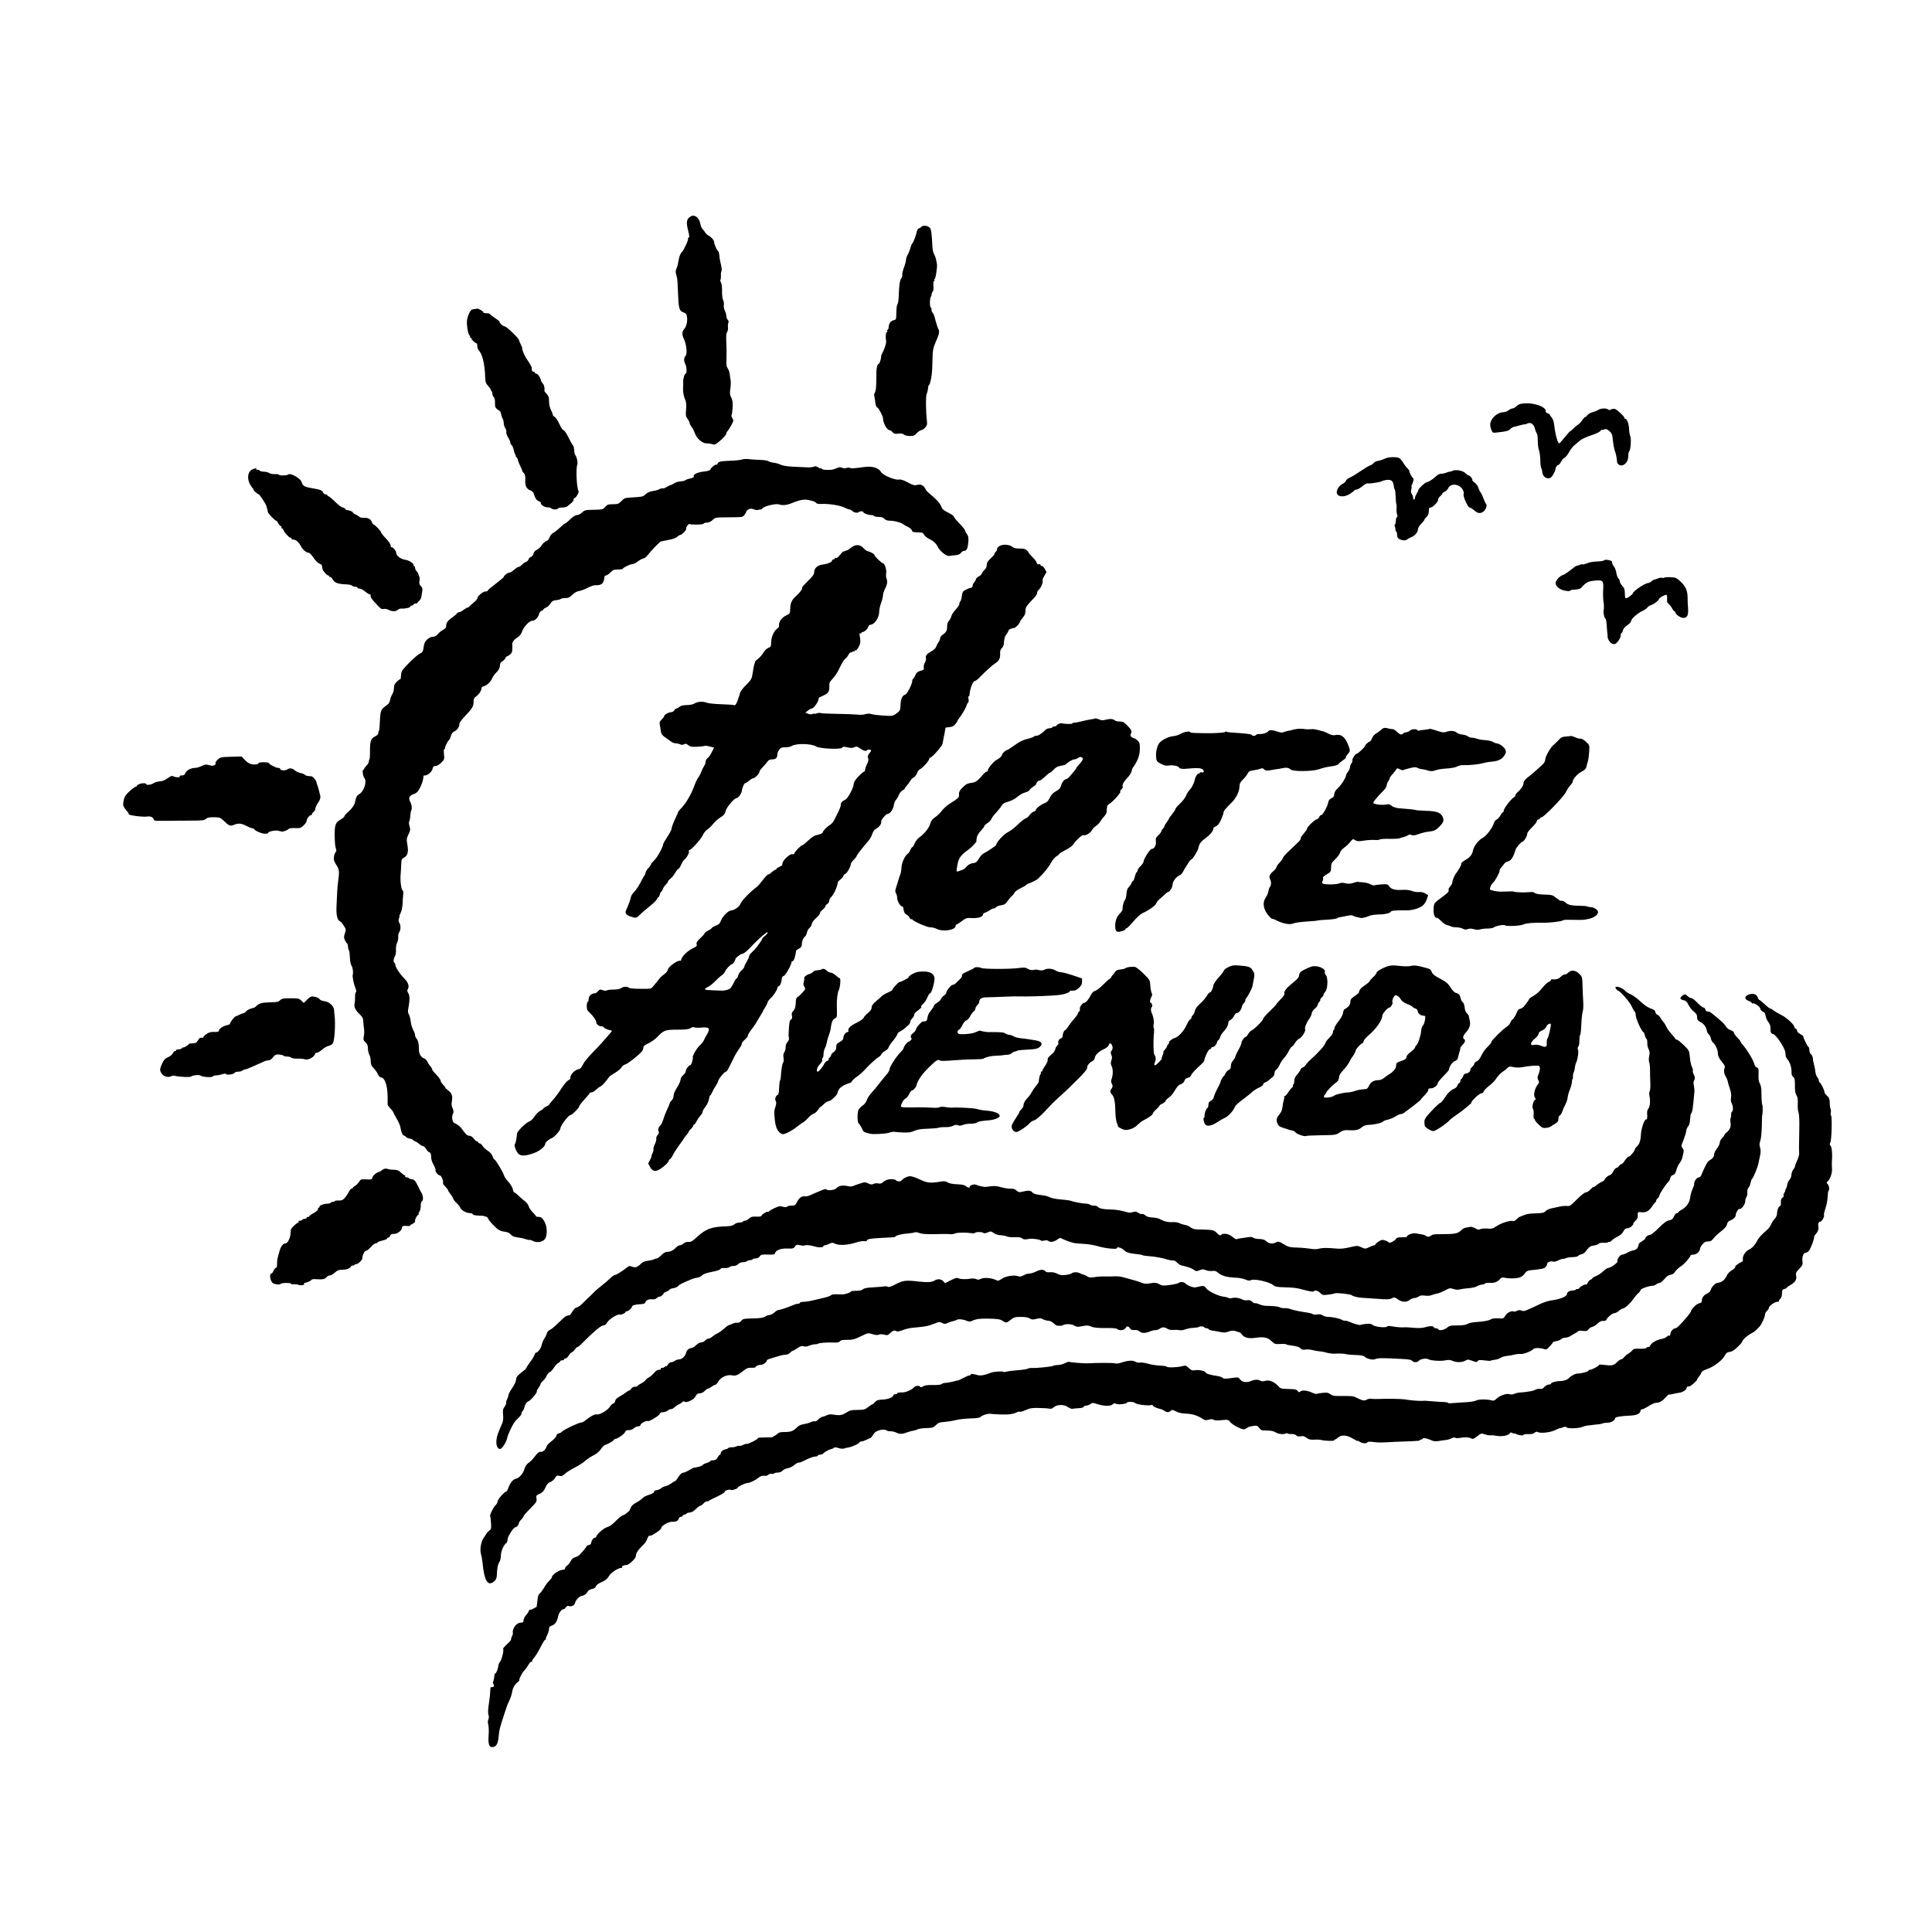<?xml version="1.0" standalone="no"?>
<!DOCTYPE svg PUBLIC "-//W3C//DTD SVG 20010904//EN"
 "http://www.w3.org/TR/2001/REC-SVG-20010904/DTD/svg10.dtd">
<svg version="1.0" xmlns="http://www.w3.org/2000/svg"
 width="2048pt" height="2048pt" viewBox="0 0 2048 2048"
 preserveAspectRatio="xMidYMid meet">
<g transform="translate(0,2048) scale(0.1,-0.1)"
fill="#000000" stroke="none">
<path d="M7324 18187 c-47 -26 -53 -59 -29 -154 14 -54 14 -67 3 -74 -7 -5
-10 -9 -6 -9 13 0 -42 -122 -63 -141 -12 -11 -25 -39 -31 -66 -5 -27 -11 -59
-14 -72 -3 -13 -10 -33 -15 -43 -6 -11 -8 -32 -4 -46 4 -15 9 -36 12 -47 3
-11 7 -69 9 -130 7 -198 12 -219 58 -236 29 -11 35 -18 39 -53 6 -42 -8 -101
-30 -124 -25 -26 -26 -60 -2 -108 26 -56 36 -155 17 -175 -20 -21 -21 -54 -3
-89 15 -29 18 -100 4 -100 -12 0 -29 -54 -27 -90 1 -19 0 -48 -1 -65 -3 -38 7
-92 24 -125 7 -14 11 -48 9 -80 -6 -90 -6 -93 16 -121 11 -16 20 -35 20 -42 0
-8 9 -26 20 -40 11 -14 27 -44 35 -67 21 -60 79 -110 126 -110 21 0 48 -4 61
-9 19 -7 31 -4 58 17 50 40 90 83 90 98 0 7 6 19 14 26 7 8 25 36 39 62 24 45
25 50 11 72 -9 13 -13 28 -9 34 4 7 9 43 11 82 3 53 -1 78 -15 105 -15 29 -16
45 -9 92 5 31 6 72 3 91 -4 19 -8 49 -10 67 -2 18 -11 43 -19 55 -16 24 -17
33 -15 113 2 53 1 113 -3 207 -1 33 3 62 11 71 6 8 10 28 8 44 -2 15 -1 38 4
50 5 15 3 25 -7 33 -7 7 -14 24 -14 37 0 14 -7 40 -16 59 -9 19 -14 46 -11 61
3 15 -1 39 -8 53 -7 14 -12 56 -11 95 1 42 -4 78 -11 91 -7 11 -10 24 -6 27 3
4 6 24 5 44 -1 21 2 44 7 51 4 7 1 36 -6 65 -8 29 -16 72 -17 95 -2 24 -8 47
-14 51 -13 8 -42 74 -42 96 0 19 -30 53 -61 69 -12 6 -27 20 -33 31 -6 11 -19
27 -28 36 -10 9 -20 34 -24 55 -10 63 -59 104 -100 81z"/>
<path d="M9767 18076 c-8 -9 -20 -16 -25 -16 -10 0 -24 -25 -26 -45 -3 -23
-38 -115 -45 -115 -3 0 -13 -21 -20 -47 -7 -27 -21 -59 -29 -73 -9 -14 -17
-38 -18 -55 -1 -16 -11 -54 -23 -84 -11 -30 -19 -64 -17 -75 2 -12 -3 -28 -10
-37 -15 -17 -23 -69 -27 -179 -1 -41 -6 -81 -11 -89 -10 -16 -13 -36 -15 -113
-1 -54 -2 -57 -30 -63 -29 -6 -51 -39 -51 -75 0 -10 -5 -22 -10 -25 -6 -4 -8
-11 -5 -16 4 -5 2 -9 -3 -9 -12 0 -17 -51 -9 -94 4 -20 -14 -80 -39 -127 -8
-16 -14 -31 -14 -34 3 -21 -15 -78 -25 -82 -20 -7 -27 -49 -26 -167 0 -75 -4
-116 -14 -136 -8 -15 -12 -30 -9 -32 2 -3 6 -24 9 -47 5 -52 14 -81 26 -81 10
0 59 -92 59 -112 0 -51 42 -128 70 -128 7 0 21 -9 31 -21 15 -17 26 -20 61
-16 30 4 48 1 60 -10 9 -8 36 -15 62 -15 39 0 51 5 75 31 16 17 37 31 46 31
10 0 29 12 42 28 20 22 23 34 19 67 -12 88 -14 270 -3 290 6 11 12 35 14 54 1
19 6 37 10 40 5 3 10 13 12 21 19 74 23 112 25 227 3 134 4 137 54 253 17 39
21 70 12 85 -8 11 -34 94 -44 139 -4 15 -13 35 -21 42 -7 8 -12 22 -11 31 2
10 -2 21 -8 25 -12 8 -11 94 1 111 5 7 9 19 8 27 0 8 5 21 12 28 7 7 10 31 8
62 -3 31 -1 50 6 50 6 0 8 4 4 9 -3 5 -1 12 4 15 10 6 28 129 23 156 -10 58
-16 78 -30 105 -9 16 -17 50 -18 75 -6 141 -13 190 -27 205 -24 24 -71 30 -90
11z"/>
<path d="M5023 17203 c-26 -3 -35 -12 -51 -46 -11 -24 -21 -58 -22 -77 -4 -52
11 -140 26 -154 7 -8 10 -16 7 -20 -4 -3 0 -6 7 -6 7 0 10 -3 7 -6 -7 -7 42
-54 56 -54 4 0 7 -13 7 -29 0 -16 6 -36 14 -43 39 -40 65 -146 69 -282 2 -57
6 -69 34 -100 17 -20 29 -36 25 -36 -3 0 -1 -5 6 -12 7 -7 12 -22 12 -34 0
-12 6 -27 14 -33 9 -7 14 -30 13 -62 0 -50 1 -52 54 -89 4 -3 9 -17 11 -30 2
-14 9 -35 16 -47 7 -12 12 -34 12 -50 0 -16 7 -39 16 -51 9 -13 14 -32 11 -42
-3 -10 6 -36 19 -57 13 -21 24 -45 24 -54 0 -9 6 -22 14 -28 8 -7 17 -28 21
-49 4 -20 11 -43 17 -49 6 -7 7 -13 4 -13 -4 0 0 -7 8 -16 9 -8 16 -22 16 -30
0 -8 11 -37 25 -64 14 -28 23 -50 20 -50 -3 0 3 -10 15 -22 16 -17 20 -33 18
-79 -3 -62 14 -93 60 -110 12 -5 25 -17 28 -26 18 -57 29 -74 54 -85 16 -7 27
-16 24 -20 -9 -14 39 -47 68 -46 16 1 34 -4 40 -10 15 -15 65 -16 73 -2 3 6
24 10 46 10 22 0 46 6 53 13 7 6 25 21 39 32 15 11 27 28 27 37 0 10 5 18 10
18 14 0 50 61 43 73 -20 33 -30 235 -14 279 8 24 -4 84 -21 105 -6 7 -11 31
-12 54 -1 22 -7 44 -12 47 -6 4 -27 42 -48 85 -21 43 -44 77 -52 77 -9 0 -27
28 -44 64 -16 36 -38 69 -49 76 -12 6 -21 16 -21 23 0 7 -9 30 -20 52 -12 24
-20 59 -20 92 0 42 -5 57 -25 77 -14 14 -25 29 -24 33 5 28 -3 64 -17 77 -9 9
-17 22 -18 29 -9 39 -36 77 -55 77 -6 0 -11 5 -11 10 0 6 -7 10 -15 10 -8 0
-16 8 -17 18 0 9 -2 22 -2 27 -2 10 -25 50 -58 98 -20 29 -51 107 -42 107 2 0
-5 18 -16 40 -11 21 -20 43 -20 48 0 16 -132 142 -149 142 -10 0 -28 11 -41
25 -13 14 -19 25 -14 25 5 0 -16 17 -46 37 -30 20 -56 40 -58 45 -2 4 -19 8
-38 8 -20 0 -33 4 -30 9 5 8 -56 44 -66 39 -1 0 -17 -3 -35 -5z"/>
<path d="M16147 16203 c-33 -3 -54 -11 -72 -29 -13 -13 -32 -24 -42 -24 -10 0
-29 -9 -43 -20 -14 -11 -39 -20 -57 -20 -42 0 -96 -36 -121 -80 -20 -36 -20
-64 -1 -112 10 -25 15 -28 53 -23 98 10 131 18 145 36 9 11 25 21 36 23 11 2
40 10 65 17 25 7 49 12 53 11 4 -1 16 2 27 8 34 18 68 -4 80 -52 7 -24 16 -48
22 -55 5 -7 10 -42 9 -79 0 -36 6 -80 13 -98 7 -17 13 -64 14 -104 0 -41 5
-79 10 -85 5 -7 9 -23 10 -35 2 -41 29 -72 63 -72 24 0 34 7 52 37 12 21 22
42 23 48 3 29 18 55 30 55 8 0 21 15 30 33 9 18 25 37 37 43 11 5 33 31 48 58
14 27 40 61 57 75 17 14 45 38 63 53 17 14 69 38 115 53 48 15 90 35 97 46 8
10 16 16 20 13 3 -3 14 -1 24 4 14 8 25 4 51 -16 25 -21 33 -37 36 -72 8 -75
17 -124 26 -145 9 -21 20 -78 21 -107 1 -29 33 -50 62 -39 36 14 57 49 57 96
0 23 5 46 11 52 15 15 23 137 10 160 -5 11 -11 44 -12 74 -2 55 -22 109 -39
109 -6 0 -10 5 -10 10 0 15 -78 88 -101 95 -10 4 -28 1 -40 -5 -15 -9 -24 -9
-32 -1 -16 16 -79 14 -103 -3 -11 -8 -39 -19 -62 -25 -23 -7 -48 -21 -55 -31
-6 -11 -16 -20 -22 -20 -5 0 -21 -16 -34 -36 -13 -19 -32 -39 -42 -44 -9 -6
-30 -23 -46 -38 -15 -16 -33 -31 -38 -33 -6 -2 -32 -32 -60 -66 -27 -35 -53
-63 -56 -63 -17 0 -43 95 -55 204 -4 28 -14 58 -25 69 -10 12 -19 25 -19 29 0
5 -12 13 -26 18 -14 6 -23 14 -20 18 11 18 -25 50 -71 65 -61 20 -106 25 -166
20z"/>
<path d="M14693 15623 c-46 -19 -67 -26 -93 -30 -14 -2 -32 -12 -40 -22 -8
-11 -26 -22 -39 -26 -13 -4 -58 -31 -100 -60 -42 -29 -93 -60 -113 -68 -20 -8
-39 -24 -42 -35 -4 -11 -19 -25 -34 -31 -31 -13 -62 -58 -62 -89 0 -49 74 -59
139 -18 22 14 42 30 46 36 3 5 14 10 25 10 10 0 37 16 61 35 23 20 48 34 55
31 16 -6 147 14 154 24 3 4 24 9 47 12 49 7 71 -10 77 -59 1 -16 7 -36 12 -44
4 -7 8 -43 9 -79 1 -36 4 -70 7 -75 3 -6 4 -27 2 -48 -2 -21 1 -49 6 -62 6
-16 5 -25 -2 -27 -6 -2 -12 -21 -12 -41 -1 -20 -5 -37 -10 -37 -4 0 -5 -8 -1
-17 4 -10 7 -26 7 -35 0 -10 3 -20 9 -23 5 -4 9 -19 9 -34 0 -34 15 -49 59
-57 21 -5 37 -2 49 9 9 8 27 18 38 21 36 11 74 53 74 81 0 16 13 40 35 62 19
20 35 40 35 45 0 6 9 17 21 27 13 10 22 31 24 51 2 19 3 38 4 43 1 4 8 7 17 7
22 0 85 67 78 83 -2 7 7 23 21 35 14 12 25 26 25 30 0 5 11 14 25 20 14 7 30
23 37 37 27 60 129 44 158 -25 7 -16 9 -34 5 -40 -10 -16 45 -140 63 -140 8 0
30 -13 49 -30 39 -35 68 -37 101 -10 24 20 39 69 24 79 -4 3 -16 29 -26 56
-10 28 -24 57 -31 65 -7 8 -18 31 -24 50 -6 19 -24 44 -40 55 -16 10 -27 23
-24 28 6 10 -25 47 -40 47 -5 0 -19 11 -31 23 -25 27 -106 43 -136 27 -11 -6
-23 -9 -27 -9 -4 1 -21 -3 -38 -10 -16 -7 -42 -13 -57 -13 -15 0 -37 -9 -50
-22 -33 -32 -84 -66 -100 -66 -18 -1 -89 -65 -92 -83 -1 -8 -9 -26 -19 -40 -9
-15 -17 -33 -17 -41 0 -8 -4 -18 -10 -21 -6 -3 -10 4 -10 17 0 13 -7 31 -14
41 -10 13 -12 27 -6 47 4 16 6 31 3 34 -3 3 -1 11 4 18 12 15 23 68 14 68 -8
0 -41 59 -41 74 0 7 -9 21 -21 32 -12 10 -32 38 -46 61 -13 23 -34 46 -46 50
-33 11 -103 9 -134 -4z"/>
<path d="M7865 15609 c-16 -6 -73 -12 -125 -13 -102 -4 -125 -9 -134 -32 -3
-9 -10 -13 -15 -10 -9 6 -56 -33 -62 -53 -3 -8 -31 -16 -71 -20 -64 -7 -115
-32 -103 -51 5 -9 -17 -19 -55 -26 -13 -3 -30 -10 -36 -15 -7 -6 -30 -11 -51
-12 -22 -1 -52 -10 -67 -21 -16 -10 -34 -19 -41 -20 -7 -1 -24 -10 -39 -19
-15 -10 -33 -16 -39 -14 -7 2 -24 -2 -39 -9 -14 -8 -42 -16 -61 -18 -39 -5
-67 -18 -93 -43 -17 -18 -31 -20 -147 -27 -61 -3 -70 -6 -99 -37 -29 -30 -38
-34 -91 -34 -51 0 -60 -4 -82 -29 -23 -27 -28 -28 -120 -30 -89 -1 -97 -3
-124 -28 -16 -16 -41 -28 -54 -28 -17 0 -42 -16 -73 -45 -25 -25 -50 -45 -55
-45 -4 0 -28 -19 -52 -42 -25 -24 -58 -50 -74 -58 -16 -9 -32 -29 -37 -46 -6
-20 -19 -35 -37 -41 -16 -6 -37 -26 -48 -45 -11 -18 -34 -39 -50 -46 -19 -9
-32 -23 -36 -42 -4 -16 -14 -30 -26 -33 -11 -3 -23 -15 -26 -26 -3 -11 -15
-23 -27 -27 -11 -4 -31 -17 -43 -30 -12 -13 -28 -24 -36 -24 -7 0 -29 -13 -47
-30 -18 -16 -41 -30 -50 -30 -18 0 -60 -32 -60 -46 -1 -5 -39 -37 -85 -72 -47
-35 -85 -67 -85 -73 0 -5 -11 -9 -25 -9 -26 0 -85 -50 -85 -73 0 -8 -19 -29
-42 -47 -24 -19 -44 -38 -46 -42 -2 -4 -8 -8 -14 -8 -6 0 -26 -11 -44 -25 -18
-14 -39 -25 -48 -25 -8 0 -19 -6 -23 -13 -4 -8 -24 -24 -43 -38 -52 -36 -70
-59 -70 -90 0 -22 -7 -32 -32 -45 -18 -9 -43 -29 -56 -45 -16 -20 -33 -29 -53
-29 -40 0 -89 -46 -95 -90 -9 -66 -13 -75 -42 -88 -36 -15 -181 -158 -193
-190 -5 -13 -9 -37 -9 -53 0 -16 -3 -29 -7 -29 -13 0 -58 -44 -62 -60 -3 -8
-5 -28 -6 -45 0 -16 -8 -41 -17 -55 -9 -14 -20 -41 -23 -60 -3 -19 -13 -39
-22 -45 -9 -5 -30 -22 -46 -36 -32 -27 -36 -47 -42 -182 -1 -31 -5 -60 -8 -64
-4 -3 -7 -15 -7 -25 0 -11 -14 -25 -35 -35 -43 -21 -54 -52 -53 -155 1 -43 -2
-81 -5 -85 -4 -3 -7 -15 -7 -25 0 -10 -11 -30 -25 -44 -14 -14 -25 -29 -25
-34 0 -6 -4 -10 -9 -10 -13 0 -4 -70 12 -88 30 -36 -6 -144 -57 -172 -22 -11
-33 -32 -42 -81 -7 -32 -32 -70 -72 -105 -23 -20 -42 -42 -42 -48 0 -6 -15
-19 -32 -29 -62 -34 -71 -58 -70 -176 0 -58 5 -119 12 -135 6 -17 7 -32 2 -35
-14 -9 -26 -53 -23 -81 1 -14 14 -42 29 -63 27 -41 31 -70 18 -157 -5 -30 -10
-89 -12 -130 -2 -41 -5 -111 -7 -155 -4 -85 10 -141 37 -151 16 -6 60 -71 61
-89 1 -5 -4 -26 -11 -46 -10 -30 -9 -41 3 -67 9 -18 18 -32 22 -32 4 0 8 -14
9 -32 2 -17 6 -36 11 -42 5 -6 9 -40 10 -74 1 -39 8 -73 17 -88 14 -21 21 -71
13 -99 -5 -18 12 -99 28 -138 11 -26 13 -41 6 -45 -6 -4 -10 -25 -9 -47 1 -22
-1 -53 -5 -70 -8 -40 8 -74 54 -117 29 -28 37 -43 38 -74 1 -22 4 -50 6 -64 6
-35 6 -70 -2 -105 -5 -24 -2 -35 19 -54 20 -18 26 -35 26 -65 1 -23 7 -52 15
-66 8 -14 14 -44 15 -68 0 -35 6 -50 30 -74 17 -17 37 -45 45 -64 8 -19 21
-34 29 -34 44 0 75 -85 75 -210 0 -41 0 -78 0 -82 1 -4 14 -22 31 -40 16 -18
30 -36 30 -40 0 -4 16 -34 35 -67 20 -34 38 -75 40 -93 6 -46 25 -88 41 -88 8
0 14 -4 14 -9 0 -7 36 -22 62 -25 4 -1 13 -7 19 -13 7 -7 17 -13 22 -13 5 0
22 -11 39 -25 16 -14 36 -25 43 -25 8 0 22 -14 32 -30 9 -17 25 -33 35 -36 13
-4 18 -16 18 -46 0 -26 9 -57 26 -85 14 -25 23 -50 21 -58 -6 -15 28 -55 46
-55 15 0 41 -65 33 -79 -4 -5 7 -23 24 -39 16 -17 30 -35 30 -40 0 -6 11 -23
24 -39 13 -15 26 -37 30 -49 3 -12 20 -33 37 -48 16 -15 34 -37 39 -50 9 -26
65 -56 103 -56 14 0 27 -6 29 -12 3 -8 25 -13 59 -14 65 -1 97 -11 104 -33 6
-17 43 -59 91 -103 21 -19 45 -30 78 -34 34 -4 54 -12 70 -30 15 -18 35 -26
71 -31 28 -3 66 -11 87 -19 20 -7 38 -10 41 -8 3 3 19 -2 37 -11 44 -23 104
-12 128 23 28 41 22 141 -13 193 -20 31 -32 39 -55 39 -17 0 -30 4 -30 9 0 4
-16 23 -35 42 -19 19 -37 46 -41 62 -3 15 -22 40 -42 55 -20 15 -51 42 -69 60
-18 17 -37 32 -42 32 -5 0 -12 15 -15 34 -4 19 -24 52 -46 77 -23 23 -43 54
-47 68 -8 33 -92 171 -103 171 -5 0 -13 15 -19 33 -7 21 -26 42 -50 58 -22 13
-47 36 -56 52 -9 15 -23 27 -31 27 -8 0 -14 5 -14 10 0 6 -6 10 -13 10 -7 0
-23 14 -35 30 -14 18 -32 30 -45 30 -24 0 -43 18 -86 79 -13 18 -39 39 -57 47
-26 11 -35 22 -39 48 -4 19 -2 42 3 52 13 25 13 33 -2 69 -7 17 -11 39 -9 50
14 73 6 104 -34 134 -18 13 -33 28 -33 32 0 5 -11 19 -25 33 -14 14 -25 32
-25 41 0 9 -20 37 -45 63 -25 25 -45 51 -45 57 0 7 -9 23 -21 36 -12 13 -25
34 -30 47 -5 12 -20 27 -33 32 -34 12 -56 50 -55 91 1 56 -8 99 -25 118 -9 10
-16 26 -16 37 0 11 -9 37 -21 58 -11 21 -23 61 -26 90 -3 28 -12 61 -19 73
-12 18 -12 34 -3 80 14 75 12 122 -5 148 -9 14 -11 27 -5 36 20 33 9 70 -33
114 -48 47 -98 124 -98 148 0 9 -5 19 -10 22 -13 8 -9 42 8 73 7 12 11 41 9
65 -2 24 3 55 12 72 8 17 14 45 12 64 -1 18 3 39 9 46 18 21 20 76 4 100 -11
17 -12 29 -5 49 6 14 8 26 5 26 -2 0 3 15 13 33 9 17 18 59 20 92 1 33 4 79 7
103 2 23 0 42 -4 42 -15 0 -29 94 -24 160 3 36 6 90 7 120 2 49 5 57 29 68 39
20 50 62 36 137 -10 58 -9 66 12 110 20 42 21 51 11 87 -7 23 -9 44 -3 51 4 7
10 32 11 57 2 25 5 49 8 53 13 21 9 64 -8 96 -23 43 -11 68 40 85 26 8 41 24
62 63 15 29 30 70 33 90 3 21 5 39 6 41 0 1 7 2 16 2 28 0 72 39 79 70 5 24
12 30 32 30 15 0 39 14 60 35 34 34 35 38 29 90 -4 39 -3 55 6 55 6 0 9 3 5 6
-7 7 28 79 43 89 5 3 14 23 19 43 8 26 19 41 39 50 29 13 52 48 52 81 0 11 30
50 66 87 71 75 84 97 84 149 0 26 6 39 24 50 30 20 60 64 59 87 -1 9 8 19 21
22 36 9 75 45 91 82 8 19 25 44 38 57 31 28 47 59 47 90 0 15 9 28 25 37 13 7
27 21 30 31 3 10 14 21 24 24 10 3 26 14 36 25 15 17 18 34 15 104 -1 22 24
51 62 74 16 9 33 32 41 57 19 52 78 115 110 115 28 0 62 34 71 72 3 15 15 30
26 33 11 3 20 10 20 14 0 5 12 14 28 20 15 7 36 26 47 44 16 25 28 32 60 35
22 2 44 8 49 13 6 5 27 9 48 9 31 0 47 7 75 35 22 22 49 37 72 40 20 3 62 19
93 35 31 17 67 28 80 26 13 -1 35 1 50 6 29 10 40 31 46 86 1 6 9 12 17 12 8
0 28 14 45 31 26 27 37 32 80 32 27 0 50 3 50 6 0 12 80 51 103 51 12 0 40 14
61 30 22 17 48 30 57 30 10 0 31 17 46 37 34 45 129 143 140 144 4 0 15 2 23
4 8 2 41 9 73 15 32 6 67 20 78 31 10 10 25 19 32 19 16 0 68 56 60 64 -8 8
26 58 36 51 18 -10 145 -8 149 4 2 6 18 11 35 11 20 0 41 10 60 27 28 28 29
28 174 29 141 1 146 1 164 25 10 13 19 29 19 35 0 6 11 17 24 24 20 10 31 10
55 1 17 -8 40 -10 53 -5 13 4 24 5 25 3 1 -2 8 3 15 12 19 24 141 53 175 42
41 -13 81 -9 143 16 65 26 95 34 135 34 42 0 113 -21 117 -35 3 -8 25 -12 64
-10 79 2 190 -16 236 -39 21 -11 43 -19 51 -19 7 0 22 -8 33 -18 19 -18 56
-23 70 -9 4 4 16 7 26 7 10 0 18 -3 18 -7 0 -13 51 -33 81 -33 15 0 31 -4 34
-10 3 -5 25 -10 49 -10 30 0 48 -6 61 -20 12 -14 31 -20 58 -20 46 0 115 -18
137 -35 8 -7 32 -20 52 -30 21 -9 40 -25 43 -36 7 -20 15 -22 80 -23 31 -1 42
-6 49 -23 6 -11 24 -28 40 -37 67 -35 89 -55 111 -102 6 -12 29 -38 52 -57 32
-26 48 -33 70 -30 15 3 45 6 67 8 24 3 44 11 53 25 8 11 21 20 29 20 32 0 43
24 49 104 2 38 -1 56 -16 74 -10 14 -19 31 -19 38 0 7 -27 41 -60 75 -33 34
-60 67 -60 74 0 6 -27 25 -60 41 -43 21 -62 37 -69 56 -14 40 -51 82 -125 143
-25 20 -46 43 -46 50 0 8 -11 22 -25 33 -20 16 -32 18 -62 12 -31 -8 -45 -4
-102 27 -45 24 -73 33 -92 29 -40 -8 -168 45 -188 78 -29 49 -96 68 -190 54
-101 -14 -128 -16 -141 -8 -7 5 -24 4 -37 -1 -14 -5 -32 -5 -47 2 -18 9 -32 8
-57 -4 -19 -8 -43 -16 -54 -17 -59 -4 -99 0 -106 12 -5 7 -9 9 -9 4 0 -4 -12
-1 -26 9 -20 13 -32 15 -48 8 -11 -6 -46 -9 -76 -7 -30 1 -98 5 -150 7 -58 3
-107 11 -126 21 -17 9 -50 18 -74 21 -24 3 -50 11 -57 17 -7 6 -48 12 -91 13
-42 1 -95 5 -117 8 -22 3 -53 2 -70 -4z"/>
<path d="M2684 15508 c-56 -18 -71 -97 -32 -165 12 -21 27 -41 33 -45 5 -4 6
-8 1 -8 -10 0 45 -50 56 -50 10 0 79 -106 83 -127 2 -10 4 -20 6 -23 3 -7 6
-23 8 -37 1 -14 76 -93 89 -93 5 0 14 -11 20 -25 7 -14 19 -28 27 -31 8 -4 12
-10 9 -15 -3 -5 -1 -9 5 -9 5 0 12 -9 16 -19 8 -25 59 -81 74 -81 6 0 11 -4
11 -10 0 -5 9 -10 20 -10 27 0 58 -27 80 -71 20 -37 58 -69 84 -69 8 0 30 -23
48 -50 18 -28 45 -56 61 -63 15 -6 28 -15 28 -19 1 -5 3 -12 4 -18 1 -5 3 -16
4 -22 2 -18 46 -68 60 -68 6 0 11 -5 11 -11 0 -5 4 -8 9 -5 5 3 18 -9 29 -28
21 -36 54 -47 150 -51 23 -1 48 -7 54 -13 7 -7 22 -12 35 -12 13 0 23 -4 23
-10 0 -5 10 -10 23 -10 12 0 38 -14 57 -30 19 -16 41 -30 48 -30 6 0 11 -3 11
-7 -3 -21 4 -34 36 -70 72 -79 78 -84 102 -78 13 3 36 -1 53 -10 37 -19 77
-19 97 1 9 8 27 14 42 13 35 -3 91 10 91 22 0 5 6 9 14 9 8 0 16 5 18 10 2 6
13 12 25 13 12 0 20 3 18 5 -2 3 5 12 16 21 11 9 22 27 25 41 16 91 16 95 -5
117 -15 16 -19 30 -15 52 4 17 3 38 -1 48 -5 10 -9 24 -11 30 -1 7 -9 20 -18
29 -9 8 -16 24 -16 35 0 10 -5 19 -12 19 -6 0 -9 3 -5 6 14 14 -44 55 -87 60
-48 7 -96 43 -96 73 0 21 -32 61 -49 61 -6 0 -11 9 -11 21 0 11 -22 44 -50 72
-27 28 -50 57 -50 63 0 13 -67 84 -80 84 -4 0 -13 13 -20 29 -12 31 -45 46
-91 42 -15 -1 -33 4 -40 11 -8 7 -26 19 -41 25 -16 7 -28 17 -28 22 0 8 -47
26 -62 23 -3 -1 -12 5 -18 13 -7 8 -19 15 -26 15 -14 0 -49 28 -110 88 -19 17
-38 32 -44 32 -5 0 -10 5 -10 10 0 6 -9 10 -19 10 -11 0 -22 9 -26 19 -6 21
-28 30 -95 42 -108 18 -118 24 -135 74 -13 36 -119 95 -138 76 -13 -13 -93
-15 -101 -3 -3 5 -22 8 -43 6 -21 -1 -48 4 -60 12 -12 8 -38 14 -57 14 -19 0
-38 5 -41 10 -3 6 -15 10 -26 10 -11 0 -17 5 -14 10 3 6 5 10 3 9 -2 -1 -17
-6 -34 -11z"/>
<path d="M10603 14696 c-21 -10 -33 -22 -33 -34 0 -11 -7 -25 -15 -32 -8 -6
-13 -16 -12 -21 1 -4 -17 -26 -40 -47 -33 -31 -43 -47 -43 -71 0 -19 -8 -38
-21 -49 -11 -9 -25 -27 -30 -40 -5 -12 -20 -27 -33 -32 -13 -5 -28 -19 -31
-31 -4 -13 -14 -29 -21 -37 -8 -7 -14 -22 -14 -33 0 -10 -7 -19 -15 -19 -9 0
-33 -9 -54 -20 -35 -17 -39 -24 -45 -69 -4 -28 -11 -53 -16 -56 -6 -3 -10 -15
-10 -26 0 -11 -18 -38 -40 -61 -21 -23 -42 -54 -46 -71 -3 -16 -15 -38 -25
-48 -13 -13 -19 -33 -19 -62 0 -43 -11 -61 -54 -91 -11 -7 -20 -22 -21 -34 0
-11 -8 -28 -16 -38 -7 -9 -18 -30 -24 -46 -6 -19 -25 -38 -50 -51 -51 -28 -66
-47 -60 -75 3 -12 -2 -33 -11 -47 -9 -14 -14 -36 -12 -50 5 -22 1 -26 -34 -36
-31 -8 -43 -18 -54 -44 -7 -18 -18 -36 -24 -40 -5 -3 -10 -14 -10 -23 0 -35
-55 -141 -76 -146 -29 -8 -46 -45 -48 -111 -3 -54 -5 -60 -42 -87 -38 -29 -41
-29 -134 -24 -52 3 -111 10 -130 16 -24 7 -45 7 -68 -1 -19 -6 -55 -8 -85 -4
-29 3 -127 7 -219 8 -91 1 -169 5 -173 9 -4 4 -18 2 -32 -3 -14 -5 -28 -7 -31
-5 -2 3 -12 1 -21 -3 -10 -6 -28 -4 -45 3 l-29 12 28 22 c15 12 34 22 41 22
17 0 63 61 69 90 2 13 6 24 7 25 2 1 24 12 50 24 51 24 62 44 59 102 -1 30 5
43 34 73 19 20 46 58 59 84 50 101 60 117 78 130 10 7 25 27 33 43 9 16 20 27
25 24 5 -3 11 -1 15 5 4 6 11 8 16 5 5 -4 9 -1 9 5 0 6 4 9 8 6 13 -8 51 57
52 89 0 17 -2 45 -6 64 -5 24 -3 32 5 27 6 -4 11 -2 11 3 0 6 6 11 13 11 19 0
53 31 61 56 3 11 12 21 19 21 46 0 97 73 97 140 0 21 9 62 20 91 11 29 20 65
20 81 0 16 10 48 23 72 23 43 27 78 13 111 -4 9 -5 33 -2 53 6 37 -17 105 -35
105 -13 0 -89 73 -89 86 0 11 -42 35 -73 41 -10 2 -30 17 -44 33 -33 40 -88
42 -132 4 -17 -14 -37 -27 -43 -28 -7 -1 -19 -5 -25 -9 -7 -5 -13 -5 -13 -2 0
4 -12 -8 -27 -27 -33 -40 -44 -48 -55 -42 -4 3 -8 0 -8 -5 0 -6 -7 -11 -15
-11 -8 0 -15 -6 -15 -13 0 -15 -43 -34 -91 -40 -65 -8 -99 -38 -99 -89 0 -16
-21 -44 -66 -87 -36 -35 -63 -65 -61 -68 10 -9 -21 -53 -66 -93 -47 -43 -60
-73 -61 -145 -1 -37 -4 -41 -42 -59 -45 -20 -80 -68 -76 -103 2 -14 -5 -27
-21 -38 -30 -20 -60 -84 -62 -136 -2 -56 -2 -55 -33 -68 -16 -7 -39 -29 -50
-50 -12 -21 -38 -51 -57 -65 -19 -15 -34 -30 -33 -34 1 -4 -1 -14 -5 -22 -3
-8 -8 -31 -11 -50 -3 -19 -9 -53 -13 -75 -5 -31 -19 -52 -64 -96 -33 -32 -61
-68 -64 -85 -4 -16 -16 -53 -27 -82 -17 -44 -24 -52 -41 -46 -11 3 -72 7 -136
9 -64 2 -129 9 -146 15 -41 17 -100 14 -131 -6 -15 -11 -48 -18 -84 -18 -40
-1 -65 -7 -78 -19 -10 -9 -24 -17 -30 -17 -7 0 -17 -9 -24 -20 -7 -11 -23 -20
-36 -20 -26 0 -72 -27 -72 -43 0 -5 -12 -21 -26 -34 -21 -20 -25 -30 -20 -56
4 -18 9 -48 11 -67 4 -33 15 -46 65 -80 12 -8 33 -23 45 -32 13 -10 35 -18 50
-18 14 0 35 -5 46 -10 13 -8 25 -7 39 0 16 9 26 7 46 -9 21 -17 37 -20 94 -17
38 2 72 6 77 9 5 3 30 1 55 -6 l47 -12 -24 -48 c-13 -27 -32 -55 -44 -63 -12
-9 -21 -25 -21 -37 0 -13 -6 -32 -14 -43 -8 -11 -23 -41 -32 -65 -9 -24 -25
-53 -34 -64 -9 -11 -27 -49 -40 -85 -30 -84 -88 -185 -134 -232 -20 -20 -36
-40 -36 -43 0 -3 -16 -39 -35 -79 -19 -41 -35 -84 -35 -96 0 -12 -20 -53 -45
-90 -25 -37 -45 -72 -45 -78 0 -27 -62 -141 -94 -171 -20 -19 -36 -39 -36 -44
0 -6 -12 -24 -27 -39 -15 -15 -28 -38 -30 -50 -2 -12 -7 -25 -11 -28 -4 -3
-23 -36 -42 -74 -19 -37 -49 -82 -67 -100 -18 -17 -34 -44 -37 -61 -5 -28 -24
-79 -49 -133 -15 -31 -1 -51 48 -68 56 -19 61 -18 98 19 17 18 64 58 104 90
39 31 74 66 78 77 3 11 10 20 15 20 5 0 11 14 15 30 4 17 11 30 16 30 5 0 11
11 15 24 3 13 17 34 30 47 13 12 24 27 24 33 0 6 12 20 26 31 14 10 37 38 51
62 14 24 29 43 35 43 5 0 18 20 29 45 11 24 26 48 33 52 21 12 55 74 49 89 -3
8 0 14 6 14 19 0 120 112 141 157 11 25 33 51 48 60 15 9 43 35 62 60 19 24
54 55 77 68 35 21 48 38 58 75 10 37 91 130 112 130 18 0 53 47 57 76 4 37 26
84 39 84 5 0 22 11 39 25 16 14 35 25 42 25 18 0 66 49 66 68 0 9 15 30 33 47
17 18 40 44 50 58 13 20 26 27 50 27 40 0 57 15 57 51 0 14 9 38 20 52 17 22
29 26 65 25 25 0 55 6 67 14 47 30 211 26 259 -5 36 -24 264 -34 276 -13 7 12
16 13 55 4 36 -9 54 -8 74 1 23 10 31 9 63 -14 38 -26 66 -32 75 -16 3 5 15 7
26 4 20 -5 20 -6 -3 -37 -19 -24 -22 -36 -15 -52 7 -16 4 -33 -11 -64 -12 -24
-21 -52 -21 -62 0 -10 -5 -18 -11 -18 -5 0 -32 -23 -60 -52 -33 -35 -49 -60
-49 -77 0 -37 -61 -154 -86 -166 -37 -18 -53 -35 -51 -56 1 -10 -11 -43 -25
-72 -14 -28 -34 -68 -44 -88 -9 -20 -31 -45 -48 -55 -34 -20 -75 -64 -76 -81
0 -6 -22 -16 -50 -22 -38 -8 -61 -22 -102 -61 -29 -27 -57 -50 -63 -50 -14 0
-85 -73 -85 -87 0 -7 -9 -10 -20 -8 -14 3 -35 -9 -61 -34 -35 -32 -44 -49 -48
-82 -1 -4 -14 -12 -31 -19 -16 -7 -30 -16 -30 -21 0 -5 -5 -9 -10 -9 -6 0 -23
-11 -38 -25 -15 -14 -32 -25 -39 -25 -7 0 -32 -26 -55 -57 -24 -32 -52 -64
-62 -72 -78 -58 -169 -153 -180 -188 -8 -24 -64 -63 -91 -63 -30 0 -91 -57
-110 -104 -15 -37 -26 -48 -55 -57 -19 -7 -39 -18 -43 -25 -4 -7 -23 -21 -42
-30 -19 -9 -35 -21 -35 -26 0 -6 -21 -30 -46 -53 -36 -34 -44 -48 -39 -64 5
-18 0 -24 -34 -40 -52 -23 -119 -84 -127 -116 -3 -14 -9 -23 -13 -21 -22 14
-131 -64 -131 -94 0 -10 -17 -30 -37 -46 -21 -15 -41 -33 -45 -38 -4 -6 -17
-22 -28 -36 -12 -14 -32 -38 -45 -54 -23 -29 -23 -29 -135 -28 -66 0 -117 5
-123 11 -16 16 -60 14 -83 -4 -11 -9 -42 -15 -79 -15 -33 0 -66 -4 -74 -9 -7
-5 -26 -4 -43 3 -26 10 -32 8 -48 -11 -10 -13 -27 -23 -37 -23 -33 0 -63 -29
-63 -61 0 -16 -4 -29 -10 -29 -5 0 -10 -20 -10 -44 0 -36 5 -49 28 -68 35 -31
72 -83 72 -102 0 -22 29 -46 56 -46 13 0 24 -4 24 -9 0 -9 41 -28 73 -33 18
-3 18 -4 -2 -28 -73 -85 -125 -143 -193 -212 -43 -43 -87 -98 -99 -123 -17
-35 -27 -46 -52 -51 -36 -7 -82 -57 -80 -86 1 -11 -8 -23 -23 -30 -13 -6 -46
-45 -73 -87 -27 -42 -67 -96 -90 -121 -22 -25 -41 -48 -41 -51 0 -4 -13 -12
-30 -19 -16 -7 -30 -16 -30 -21 0 -4 -15 -15 -33 -24 -17 -8 -44 -35 -60 -59
-17 -27 -40 -49 -60 -56 -37 -15 -127 -105 -127 -129 -1 -37 -13 -97 -21 -107
-12 -14 8 -72 34 -102 27 -29 72 -28 162 3 66 23 124 70 125 101 0 15 41 50
67 58 25 8 93 82 93 102 0 30 85 144 108 144 16 0 92 77 92 92 0 8 25 40 55
73 30 32 55 62 55 67 0 4 9 8 20 8 10 0 33 13 49 29 17 16 38 32 48 35 15 6
57 52 91 101 4 6 32 26 64 44 31 19 61 45 67 57 6 13 23 26 38 30 26 6 135 91
176 137 9 10 17 29 17 41 0 16 13 27 53 46 28 13 70 42 92 65 72 75 86 80 215
80 91 0 121 4 141 17 16 10 31 13 39 8 8 -5 42 -6 75 -3 83 8 97 -8 61 -69
-14 -24 -31 -54 -36 -68 -6 -13 -24 -36 -40 -50 -32 -28 -84 -116 -76 -129 6
-9 -15 -81 -24 -81 -16 0 -50 -43 -50 -63 0 -11 -12 -31 -27 -43 -16 -13 -27
-32 -29 -50 -1 -16 -18 -54 -38 -84 -22 -33 -36 -67 -36 -86 0 -18 -8 -38 -20
-49 -11 -10 -20 -22 -20 -28 0 -5 -13 -37 -29 -71 -16 -33 -34 -81 -41 -106
-8 -25 -19 -49 -25 -55 -23 -20 -34 -50 -24 -68 7 -12 5 -22 -9 -38 -11 -11
-18 -29 -15 -38 3 -10 -4 -36 -14 -57 -11 -22 -18 -47 -16 -56 2 -9 -3 -30
-12 -47 -8 -17 -13 -31 -10 -31 3 0 -4 -17 -15 -37 l-19 -36 21 -39 c34 -60
78 -53 166 27 17 16 32 35 32 42 0 7 4 13 10 13 5 0 21 21 34 48 13 26 45 75
70 109 25 33 46 63 46 66 0 3 11 18 25 33 14 15 25 31 25 36 0 5 11 19 25 32
14 13 25 28 25 35 0 6 4 11 9 11 5 0 16 15 24 33 9 18 28 46 42 61 14 15 24
33 23 40 -2 6 11 30 28 51 18 23 35 58 39 83 4 23 10 42 15 42 4 0 13 15 20
33 7 17 23 46 35 62 12 17 25 42 28 56 7 27 67 99 83 99 5 0 16 14 24 30 8 16
28 56 44 87 35 72 34 69 73 128 18 26 30 51 28 55 -3 5 11 22 30 39 19 17 34
35 33 40 -3 10 9 30 60 98 17 24 32 45 32 48 0 2 16 29 35 59 19 30 35 58 35
61 0 4 8 19 19 33 10 15 22 38 26 52 4 14 18 34 31 45 30 26 74 92 74 111 0 8
7 17 15 20 17 7 29 37 33 86 1 9 10 19 21 23 17 5 81 118 81 144 0 6 5 11 10
11 15 0 32 50 39 112 1 4 15 14 31 23 23 12 30 22 30 46 0 32 15 68 36 84 7 6
15 24 18 40 3 17 15 38 26 47 12 9 23 30 26 45 3 15 22 42 45 61 21 18 39 40
39 48 0 9 14 27 30 41 17 13 30 30 30 36 0 7 9 18 20 25 11 7 20 21 20 33 0
11 12 32 26 46 25 25 64 114 64 146 0 7 14 23 30 35 17 13 30 29 30 37 0 7 9
16 19 20 19 6 61 81 61 108 0 8 13 27 30 43 16 16 30 33 30 37 0 12 62 91 126
164 12 13 27 38 34 56 18 49 25 60 46 71 37 21 60 53 55 80 -3 13 49 76 62 76
32 1 67 50 74 105 3 17 13 39 24 50 10 12 23 35 29 51 6 17 22 37 35 44 14 7
25 16 25 20 0 4 10 18 23 32 12 13 28 36 36 50 7 14 24 31 36 36 13 6 29 27
36 46 7 20 21 38 30 41 24 8 99 91 99 110 0 9 3 14 8 12 4 -3 30 19 58 49 28
30 48 54 45 54 -2 0 3 6 12 13 9 6 19 30 22 52 4 22 8 47 10 55 3 8 7 33 11
55 3 22 7 41 8 42 1 1 19 3 40 5 27 2 44 10 62 31 13 16 24 32 24 36 0 4 8 17
18 29 27 32 75 115 79 137 2 10 9 22 15 26 6 4 8 19 5 38 -4 17 -3 31 2 31 4
0 8 6 8 13 4 62 35 147 55 147 9 0 45 28 62 49 6 7 22 23 35 35 13 11 38 35
55 51 17 17 48 42 68 55 40 26 53 55 50 107 -2 21 4 39 18 53 11 11 20 28 21
38 2 56 9 84 28 108 11 15 21 32 21 39 0 11 33 26 63 29 13 1 57 47 57 60 1 6
14 27 30 46 22 25 30 45 30 72 0 40 10 55 87 135 23 24 40 49 37 56 -3 8 6 25
20 38 24 25 43 72 38 97 -2 7 7 30 20 50 12 20 22 38 21 40 -2 1 -10 16 -18
32 -9 17 -22 30 -30 30 -8 0 -15 5 -15 10 0 6 -3 9 -7 9 -21 -3 -33 2 -33 15
0 8 -20 35 -45 60 -25 25 -43 46 -40 46 3 0 -4 10 -17 23 -17 18 -33 22 -79
22 -40 0 -63 5 -76 17 -27 24 -91 31 -130 14z m-2469 -4109 c-2 -7 -16 -21
-29 -31 -14 -10 -25 -23 -25 -28 0 -9 -59 -92 -80 -113 -5 -5 -21 -21 -35 -35
-14 -13 -25 -31 -25 -40 0 -8 -12 -33 -25 -55 -14 -22 -25 -46 -25 -53 0 -7
-13 -24 -29 -38 -16 -13 -32 -38 -36 -54 -4 -17 -10 -30 -15 -30 -4 0 -18 -19
-29 -42 -12 -24 -27 -50 -34 -59 -13 -17 -58 -31 -97 -30 -154 5 -180 7 -177
16 2 6 17 17 34 25 18 8 51 35 75 60 24 25 55 53 70 62 14 10 30 28 34 40 7
23 60 78 75 78 8 0 33 38 34 52 0 14 57 58 76 58 11 0 42 24 70 53 27 28 54
57 60 62 6 6 28 26 48 46 33 31 81 69 88 69 1 0 0 -6 -3 -13z"/>
<path d="M17004 14540 c-6 -6 -40 -11 -75 -12 -37 -1 -81 -8 -106 -19 -22 -9
-44 -15 -47 -12 -3 3 -13 2 -23 -2 -20 -9 -29 -12 -43 -14 -5 0 -34 -21 -64
-46 -30 -24 -66 -47 -80 -51 -31 -8 -76 -58 -76 -85 0 -22 24 -51 55 -66 32
-16 93 -25 99 -14 4 5 19 10 34 10 40 0 76 9 87 23 42 51 71 67 137 73 92 9
98 2 92 -102 -2 -43 0 -100 4 -125 5 -26 6 -64 2 -85 -5 -33 4 -78 20 -93 7
-7 10 -32 14 -100 2 -30 5 -57 6 -60 1 -3 2 -13 1 -22 -3 -30 28 -77 56 -84
22 -6 31 -1 54 27 16 19 29 46 29 62 0 15 4 27 9 27 5 0 11 12 15 28 3 16 21
38 46 54 22 15 40 35 40 44 0 22 68 84 117 106 23 10 48 27 55 37 7 10 24 22
38 26 33 11 79 45 85 64 4 15 59 46 80 46 5 0 8 -19 7 -41 -3 -32 1 -45 16
-55 10 -8 27 -29 36 -46 9 -18 21 -33 26 -33 6 0 10 -6 10 -13 0 -19 55 -57
83 -57 42 0 56 27 51 100 -3 36 -5 90 -5 120 -1 71 -21 115 -76 167 -40 37
-51 42 -101 44 -31 2 -62 0 -69 -4 -6 -4 -18 -5 -25 -2 -8 3 -28 0 -44 -7 -16
-6 -34 -12 -40 -13 -6 0 -19 -8 -28 -18 -10 -9 -25 -17 -34 -17 -34 -1 -162
-87 -162 -108 0 -10 -53 -50 -71 -54 -9 -2 -14 9 -14 32 -2 65 -5 75 -30 102
-14 15 -25 36 -25 46 0 11 -7 25 -15 32 -7 6 -17 32 -21 56 -3 24 -15 55 -25
68 -11 13 -19 31 -19 39 0 19 -6 23 -45 31 -17 4 -35 2 -41 -4z"/>
<path d="M11607 12864 c-3 -3 -20 -7 -39 -9 -18 -2 -60 -11 -93 -19 -32 -9
-69 -16 -82 -16 -12 0 -24 -4 -28 -10 -4 -7 -75 -5 -115 3 -12 3 -50 -15 -50
-24 0 -5 -9 -9 -19 -9 -11 0 -23 -4 -26 -10 -3 -5 -17 -10 -31 -10 -13 0 -32
-8 -42 -17 -39 -40 -76 -63 -98 -63 -13 0 -24 -3 -24 -8 0 -4 -22 -12 -48 -19
-65 -15 -107 -35 -172 -83 -30 -22 -59 -40 -63 -40 -14 0 -52 -34 -55 -50 -4
-18 -28 -41 -64 -59 -27 -14 -88 -90 -88 -110 0 -6 -5 -11 -11 -11 -7 0 -20
-10 -31 -22 -59 -70 -81 -88 -116 -94 -58 -9 -65 -12 -98 -42 -38 -33 -53 -60
-48 -89 4 -24 -9 -36 -98 -92 -29 -18 -67 -52 -83 -74 -17 -23 -49 -54 -71
-69 -31 -21 -44 -38 -53 -70 -13 -45 -65 -110 -117 -146 -18 -12 -39 -40 -48
-62 -9 -22 -20 -40 -25 -40 -5 0 -14 -14 -21 -30 -7 -17 -18 -34 -25 -38 -30
-18 -67 -96 -69 -146 -1 -28 -7 -62 -13 -76 -6 -14 -16 -45 -23 -70 -7 -25
-18 -60 -24 -78 -8 -24 -7 -38 2 -52 7 -11 12 -31 12 -46 0 -37 35 -96 57 -94
4 0 8 -8 9 -17 2 -35 15 -62 33 -68 10 -3 24 -16 31 -30 7 -13 16 -22 21 -20
4 3 9 2 11 -2 8 -19 155 -83 189 -83 20 0 51 -7 69 -17 67 -33 200 -12 200 32
0 8 4 15 9 15 5 0 30 16 56 35 43 34 51 36 110 33 65 -3 115 14 115 38 0 7 10
16 23 20 12 3 34 15 49 25 14 11 33 19 41 19 8 0 20 6 26 14 6 8 31 17 54 20
34 5 47 14 67 44 14 20 35 45 47 55 12 10 24 26 28 35 3 10 32 31 65 47 33 16
60 32 60 36 0 4 23 15 52 25 28 11 63 30 77 44 59 58 113 125 135 169 13 25
38 54 55 64 17 10 31 22 31 26 0 5 29 22 64 40 35 17 72 43 81 58 30 45 95
105 108 100 23 -9 75 21 91 52 9 16 29 37 45 47 15 9 36 31 46 48 10 17 29 42
42 55 13 13 23 33 24 45 3 60 5 70 22 80 47 28 142 136 121 136 -4 0 1 9 12
21 10 12 18 23 17 25 -12 18 4 53 42 92 27 28 47 59 51 79 3 18 10 36 15 39 5
3 23 32 40 65 28 56 36 105 30 180 -2 24 -32 55 -66 66 -29 9 -38 26 -26 48
12 23 4 41 -38 83 -37 38 -49 44 -82 44 -21 -1 -44 5 -51 11 -18 17 -51 20
-96 8 -31 -9 -47 -8 -74 4 -20 8 -38 12 -41 9z m-129 -427 c2 -9 -13 -33 -32
-53 -20 -21 -36 -41 -36 -45 0 -3 -8 -15 -17 -26 -10 -12 -31 -37 -48 -57 -16
-20 -37 -36 -45 -36 -19 -1 -45 -36 -54 -73 -4 -17 -19 -35 -37 -45 -46 -26
-64 -43 -85 -86 -13 -28 -29 -43 -51 -50 -37 -13 -92 -56 -93 -72 0 -7 -10
-14 -22 -18 -13 -3 -32 -19 -43 -35 -11 -17 -30 -32 -42 -36 -12 -3 -50 -33
-84 -66 -35 -34 -82 -70 -106 -81 -39 -17 -123 -108 -123 -134 0 -8 -85 -66
-137 -93 -12 -6 -34 -31 -47 -54 -18 -31 -32 -43 -51 -45 -33 -2 -66 -20 -84
-44 -12 -18 -28 -26 -80 -43 -22 -7 -23 -5 -18 31 16 108 30 130 127 201 35
27 92 87 81 88 -2 0 -1 16 3 35 3 21 22 52 46 76 21 23 37 44 34 47 -3 3 10
16 30 29 19 13 40 34 46 48 6 15 28 44 49 65 20 22 46 54 56 71 14 25 30 35
75 47 35 10 72 30 96 51 21 19 58 40 80 45 23 6 44 18 48 26 3 8 20 24 38 35
18 11 32 23 31 27 -2 12 28 43 37 38 4 -2 29 16 55 40 26 25 51 45 57 45 5 0
22 14 37 31 16 17 37 32 47 34 10 2 19 4 19 5 0 1 13 4 30 6 16 3 32 9 35 13
12 17 70 51 87 51 11 0 28 6 38 14 24 17 49 14 53 -7z"/>
<path d="M14637 12741 c-17 -15 -43 -34 -55 -40 -13 -7 -30 -28 -38 -47 -8
-19 -18 -34 -23 -34 -11 0 -51 -36 -51 -46 0 -13 -75 -84 -89 -84 -14 0 -52
-60 -45 -72 3 -4 -2 -18 -10 -30 -9 -12 -16 -32 -16 -43 0 -11 -9 -31 -20 -45
-11 -14 -20 -29 -20 -34 0 -24 -49 -104 -83 -135 -34 -32 -44 -51 -46 -88 -1
-7 -13 -18 -28 -25 -19 -9 -30 -23 -33 -43 -7 -43 -58 -135 -74 -135 -8 0 -18
-9 -21 -20 -3 -11 -17 -23 -30 -26 -23 -6 -107 -89 -99 -97 3 -2 -11 -23 -31
-47 -19 -23 -36 -46 -36 -51 -4 -27 7 -15 -133 -147 -31 -29 -56 -59 -56 -65
0 -7 -16 -30 -35 -50 -19 -20 -35 -43 -35 -51 0 -8 -13 -25 -29 -38 -42 -34
-53 -59 -37 -89 14 -27 12 -65 -4 -84 -5 -6 -12 -26 -15 -44 -3 -19 -15 -48
-27 -64 -35 -50 -29 -114 16 -176 21 -28 44 -51 52 -51 8 0 22 -4 32 -10 76
-41 156 -57 194 -38 18 8 89 17 188 23 30 2 57 4 60 6 8 3 68 9 136 12 33 2
67 8 75 12 8 5 19 10 24 11 6 1 26 5 45 8 19 4 47 9 62 12 15 3 33 2 40 -2 7
-5 18 -9 23 -11 17 -3 50 -11 60 -14 13 -3 63 9 95 24 14 6 54 12 90 13 36 1
65 3 65 4 0 1 13 4 30 6 16 3 33 12 38 19 7 13 43 16 172 15 51 -1 128 21 161
46 20 14 38 41 48 69 l15 46 -30 18 c-19 12 -44 17 -69 15 -21 -2 -55 3 -75
12 -24 10 -57 13 -98 11 -78 -5 -120 6 -141 38 -15 22 -21 24 -81 20 -36 -2
-69 -7 -75 -10 -5 -3 -24 2 -42 11 -18 10 -54 19 -80 21 -27 1 -51 4 -55 5 -5
1 -27 -4 -50 -12 -31 -9 -52 -10 -81 -3 -28 7 -48 7 -68 -2 -31 -13 -152 -14
-172 -1 -9 5 -9 13 -2 27 6 11 8 24 5 29 -6 10 7 24 53 50 28 18 32 25 32 64
0 40 5 50 44 88 25 24 48 55 51 70 4 14 23 38 43 52 21 14 50 41 65 61 27 34
29 34 52 19 21 -13 35 -14 92 -5 37 6 90 9 116 7 26 -2 50 1 53 5 3 5 49 8
102 7 54 -1 103 2 110 6 7 4 24 10 39 12 14 3 35 11 46 19 14 9 26 11 37 5 19
-10 35 -8 98 15 24 8 62 17 85 19 58 6 77 15 112 50 47 48 54 68 39 104 -20
48 -62 64 -180 67 -56 2 -107 6 -112 9 -6 3 -50 9 -99 12 -48 3 -95 8 -103 11
-8 3 -21 7 -27 9 -7 1 -19 9 -28 17 -10 10 -25 14 -43 10 -44 -10 -118 -3
-144 13 -9 6 36 61 108 134 19 19 34 44 34 56 0 11 7 29 15 40 8 10 15 25 15
32 0 7 15 29 33 48 17 20 36 42 40 50 7 12 12 12 36 -1 16 -8 31 -12 33 -9 3
2 33 12 68 20 49 13 67 14 84 5 12 -7 35 -14 52 -15 16 -2 36 -6 44 -9 36 -13
64 -15 86 -6 35 13 70 19 148 24 38 3 80 12 93 20 12 8 42 15 65 14 66 -2 169
9 208 21 19 6 56 13 81 15 75 5 117 23 143 62 20 29 23 40 14 64 -10 28 -65
69 -94 69 -8 0 -25 7 -38 15 -13 9 -50 17 -82 19 -33 2 -72 9 -87 15 -16 6
-40 11 -54 11 -15 0 -34 6 -42 14 -9 8 -35 16 -59 19 -23 2 -51 12 -62 22 -21
19 -71 22 -112 6 -22 -8 -42 -6 -97 13 -39 13 -72 22 -74 20 -2 -3 -28 -7 -57
-10 -29 -3 -57 -7 -61 -10 -4 -2 -10 0 -14 6 -9 15 -61 12 -78 -4 -7 -8 -25
-16 -38 -18 -13 -1 -30 -8 -36 -15 -18 -16 -34 -11 -65 20 -15 15 -35 27 -45
28 -10 0 -25 2 -33 4 -56 14 -62 13 -93 -14z"/>
<path d="M13750 12753 c-19 -2 -42 -7 -50 -10 -8 -4 -26 -8 -39 -9 -14 -2 -36
-8 -51 -14 -20 -8 -36 -7 -69 5 -51 18 -87 19 -96 4 -11 -16 -57 -32 -92 -30
-17 1 -34 -3 -38 -9 -8 -13 -42 -13 -47 0 -3 8 -48 14 -211 25 -27 1 -51 6
-54 9 -3 3 -11 2 -18 -4 -10 -8 -118 -14 -217 -12 -21 1 -46 1 -55 1 -68 1
-93 3 -98 11 -8 13 -66 1 -104 -21 -18 -11 -52 -21 -76 -23 -48 -5 -110 -34
-142 -68 -25 -26 -42 -95 -38 -149 3 -47 7 -53 56 -78 32 -17 51 -20 85 -15
42 6 104 -9 104 -25 0 -4 10 -8 23 -9 26 -4 20 -4 118 4 81 6 119 -4 119 -33
0 -10 -6 -14 -20 -10 -11 3 -20 1 -20 -4 0 -5 -6 -9 -13 -9 -14 0 -36 -34 -40
-60 -4 -23 -30 -84 -42 -96 -29 -32 -42 -52 -55 -84 -8 -19 -36 -55 -62 -79
-26 -24 -48 -50 -48 -57 0 -7 -16 -31 -35 -54 -19 -23 -35 -45 -35 -50 0 -4
-10 -20 -22 -36 -12 -15 -23 -34 -24 -41 -1 -7 -9 -20 -18 -29 -9 -8 -16 -21
-16 -27 0 -7 -14 -25 -31 -41 -27 -26 -30 -35 -26 -67 5 -38 -18 -79 -46 -79
-16 0 -80 -99 -84 -130 -2 -14 -17 -37 -33 -52 -17 -15 -30 -34 -30 -42 0 -8
-5 -18 -10 -21 -6 -3 -15 -26 -21 -51 -6 -24 -15 -44 -20 -44 -4 0 -11 -9 -14
-20 -4 -11 -16 -31 -29 -43 -15 -16 -23 -37 -25 -72 -1 -27 -9 -57 -16 -65
-13 -14 -27 -67 -26 -101 0 -9 -14 -29 -30 -45 -33 -32 -51 -85 -47 -144 3
-50 21 -58 86 -36 12 4 22 12 22 17 0 5 6 9 13 10 6 0 39 32 71 71 34 40 74
77 95 87 66 29 140 82 147 104 4 12 20 33 37 47 17 14 42 36 56 50 14 14 29
25 34 25 16 0 47 50 47 79 0 32 43 88 73 96 11 3 28 21 38 40 10 19 23 42 29
50 6 8 19 30 30 48 11 17 24 32 29 32 13 0 69 91 75 122 8 44 24 66 82 109 48
35 80 78 76 101 -1 3 12 12 27 19 21 10 37 30 55 71 14 32 26 65 26 74 0 17
14 35 91 112 47 48 79 118 79 175 0 21 10 39 34 62 18 17 41 45 50 62 13 27
23 32 68 38 29 4 61 12 71 17 14 7 24 5 38 -8 14 -13 28 -15 56 -10 21 4 54 9
73 12 19 2 49 7 65 11 40 9 66 5 88 -15 25 -22 227 -20 296 3 57 19 79 24 150
34 32 5 57 14 62 24 5 8 25 25 44 37 19 12 33 25 31 29 -3 4 6 20 20 36 29 34
29 37 6 96 -35 92 -77 122 -149 105 -11 -2 -38 5 -59 16 -20 11 -44 21 -53 24
-9 2 -34 8 -56 15 -22 6 -48 10 -57 10 -50 -3 -66 -3 -98 2 -19 2 -51 3 -70 0z"/>
<path d="M16604 12673 c-43 -3 -57 -9 -81 -37 -17 -18 -41 -41 -54 -52 -33
-25 -89 -125 -89 -157 0 -15 -11 -35 -27 -50 -16 -14 -46 -41 -68 -62 -22 -20
-56 -49 -75 -63 -45 -34 -59 -53 -60 -75 0 -23 -28 -66 -63 -95 -15 -13 -25
-27 -22 -32 3 -4 -6 -15 -20 -24 -32 -21 -105 -118 -105 -139 0 -10 -4 -17 -8
-17 -5 0 -17 -15 -27 -34 -10 -19 -29 -39 -41 -44 -12 -6 -24 -22 -28 -36 -11
-46 -79 -137 -116 -156 -46 -23 -98 -91 -106 -136 -8 -43 -29 -70 -79 -99 -25
-15 -45 -31 -45 -36 0 -5 0 -12 -1 -16 -1 -9 -40 -75 -48 -83 -16 -14 -43 -75
-45 -99 -1 -15 -12 -37 -24 -49 -12 -12 -19 -27 -17 -34 7 -18 -2 -29 -70 -79
-86 -63 -85 -62 -88 -126 -3 -58 11 -93 37 -93 7 0 26 -16 45 -35 18 -19 45
-38 59 -41 15 -3 35 -9 44 -15 10 -5 35 -9 57 -9 21 0 51 -6 66 -14 20 -11 35
-12 54 -5 17 7 39 7 66 -1 26 -7 49 -8 65 -2 14 5 49 9 77 9 29 0 59 5 66 11
21 17 108 34 121 23 16 -13 168 -6 197 10 25 13 108 20 204 18 68 -2 193 12
211 24 7 4 23 7 35 7 13 0 56 -1 94 -1 39 0 75 0 80 0 6 -1 35 4 64 10 58 12
101 43 101 73 0 22 -44 52 -79 52 -14 1 -30 4 -36 7 -5 4 -35 7 -65 7 -92 0
-138 9 -161 31 -22 20 -34 25 -53 22 -5 -1 -27 13 -50 31 -38 31 -46 33 -125
35 -54 2 -89 7 -100 16 -9 8 -27 13 -41 11 -74 -7 -165 -4 -190 6 -3 1 -27 1
-55 0 -27 -1 -61 -2 -75 -2 -36 -1 -110 13 -115 23 -7 10 16 62 31 71 18 11
76 117 70 127 -3 5 4 19 15 32 12 13 27 32 34 42 7 10 19 19 26 21 34 5 57 29
75 73 10 26 19 50 19 53 2 19 54 81 71 86 21 5 54 61 54 90 0 9 23 37 50 64
28 27 50 55 50 63 0 9 9 19 20 22 11 3 20 11 20 16 0 6 4 8 9 5 16 -10 235
215 260 267 13 27 34 59 47 72 13 13 24 29 24 35 0 28 51 88 94 109 33 17 48
32 52 50 2 14 10 41 16 60 6 19 12 66 14 104 4 69 4 69 -33 103 -20 19 -45 34
-55 34 -26 0 -25 0 -62 15 -20 8 -37 14 -38 13 -2 -1 -26 -3 -54 -5z"/>
<path d="M2308 12428 c-16 -15 -27 -32 -24 -37 11 -17 -22 -34 -51 -26 -50 14
-56 14 -97 -6 -22 -10 -51 -19 -65 -19 -45 0 -91 -23 -104 -52 -9 -21 -19 -28
-40 -28 -16 0 -26 -4 -22 -10 8 -13 -41 -13 -66 0 -16 9 -28 5 -63 -20 -28
-21 -56 -32 -83 -33 -21 -1 -51 -10 -66 -20 -27 -17 -77 -23 -77 -9 0 12 -42
13 -72 1 -16 -6 -28 -15 -28 -20 0 -5 -6 -9 -12 -9 -7 0 -36 -21 -65 -48 -49
-44 -61 -68 -68 -137 -2 -15 15 -46 41 -74 13 -13 21 -28 19 -32 -7 -11 152
-32 194 -25 39 6 63 -6 73 -35 2 -6 15 -11 28 -10 14 0 54 0 90 0 36 0 74 0
85 1 11 0 89 0 173 1 135 0 156 2 174 18 15 14 34 18 85 18 62 -1 68 -3 103
-36 58 -56 71 -61 109 -45 48 20 80 17 133 -11 26 -14 54 -25 62 -25 8 0 16
-3 18 -7 8 -20 90 -54 122 -51 19 1 33 5 30 10 -8 12 77 30 105 22 14 -4 33
-8 41 -9 19 -1 63 17 72 30 4 5 33 8 66 7 53 -3 61 0 90 28 18 16 32 37 32 45
0 24 30 65 48 65 8 0 12 3 9 6 -4 4 3 15 14 25 11 9 20 21 20 26 -1 16 12 46
35 81 16 23 23 45 20 61 -6 30 -24 99 -33 121 -3 8 -8 24 -10 34 -3 17 -38 55
-52 57 -3 0 -19 2 -34 3 -16 1 -31 7 -35 13 -4 6 -24 14 -44 18 -21 4 -47 16
-59 26 -12 10 -26 20 -31 20 -4 1 -14 2 -20 4 -7 1 -24 -5 -36 -13 -25 -14
-72 -9 -72 8 0 6 -10 10 -21 10 -24 0 -99 39 -99 52 0 4 -25 8 -55 8 -30 0
-55 -4 -55 -9 0 -14 -37 -20 -76 -11 -22 5 -49 23 -69 45 l-33 36 -113 -3
c-106 -3 -113 -4 -141 -30z"/>
<path d="M13020 10228 c-25 -13 -45 -28 -45 -34 0 -6 -24 -39 -54 -72 -30 -34
-56 -72 -58 -84 -5 -38 -25 -78 -37 -78 -7 0 -22 -17 -34 -38 -12 -21 -44 -58
-71 -82 -33 -29 -51 -54 -55 -76 -4 -18 -13 -37 -21 -44 -8 -7 -15 -19 -15
-27 0 -7 -6 -16 -14 -19 -8 -3 -25 -31 -39 -62 -29 -64 -88 -127 -129 -137
-23 -6 -71 -45 -55 -45 4 0 0 -8 -8 -17 -8 -10 -15 -22 -16 -28 0 -5 -10 -20
-21 -32 -12 -13 -19 -23 -15 -23 3 0 0 -15 -8 -34 -8 -18 -12 -35 -10 -38 3
-2 -13 -21 -34 -42 -41 -40 -56 -38 -38 4 12 29 10 60 -6 79 -11 13 -13 161
-4 236 2 17 1 39 -3 50 -4 11 -4 29 0 39 7 20 -5 87 -21 118 -12 23 -11 55 0
62 11 7 2 46 -10 46 -13 0 -10 31 5 60 11 18 11 30 4 45 -6 11 -13 46 -14 78
-4 58 -5 59 -74 128 -42 41 -79 69 -93 70 -45 2 -82 -3 -95 -14 -8 -6 -33 -12
-55 -14 -26 -2 -46 -10 -52 -20 -5 -9 -18 -25 -27 -35 -10 -10 -18 -22 -18
-26 0 -4 -10 -14 -22 -22 -13 -8 -45 -38 -73 -66 -27 -28 -62 -54 -76 -57 -16
-4 -33 -20 -45 -44 -24 -48 -54 -83 -70 -83 -19 0 -54 -49 -47 -67 3 -8 0 -18
-6 -23 -7 -4 -13 -14 -15 -23 -1 -8 -18 -33 -39 -56 -20 -22 -48 -58 -62 -81
-14 -22 -29 -40 -34 -40 -11 0 -29 -42 -26 -61 2 -10 -8 -22 -21 -28 -21 -9
-30 -28 -25 -55 1 -4 -5 -13 -12 -20 -8 -6 -17 -22 -20 -36 -4 -14 -14 -33
-24 -42 -10 -10 -28 -26 -40 -37 -13 -12 -20 -27 -17 -35 3 -8 -8 -35 -25 -60
-17 -24 -31 -49 -31 -55 0 -6 -5 -11 -12 -11 -6 0 -8 -3 -5 -7 4 -3 3 -11 -2
-17 -9 -10 -18 -49 -20 -83 -1 -7 -14 -27 -30 -45 -15 -18 -36 -49 -46 -68
-10 -19 -28 -44 -40 -56 -27 -25 -45 -57 -45 -79 0 -9 -6 -23 -12 -30 -29 -33
-38 -45 -33 -45 3 0 -12 -26 -33 -57 -22 -32 -42 -68 -46 -81 -10 -31 17 -72
47 -72 23 0 119 64 147 99 8 10 28 21 43 25 17 4 59 39 105 87 42 45 84 89 93
98 9 9 47 44 85 79 38 34 74 67 79 73 11 12 63 63 85 84 74 70 119 125 115
138 -7 16 29 60 58 70 9 4 20 20 24 37 6 33 43 66 105 94 20 10 38 26 41 37 7
27 26 24 37 -6 7 -19 6 -32 -5 -49 -13 -19 -13 -29 -4 -49 9 -19 9 -34 0 -57
-8 -26 -8 -39 4 -64 15 -32 14 -93 -2 -135 -7 -17 -6 -32 3 -50 11 -21 11 -29
-1 -48 -20 -29 -19 -43 4 -67 23 -25 33 -82 35 -191 1 -44 8 -93 16 -110 7
-16 13 -33 12 -36 -1 -4 17 -15 39 -25 35 -15 46 -16 87 -5 27 7 59 25 78 45
17 17 44 39 60 47 63 32 104 62 104 74 0 7 16 27 35 44 19 17 35 34 35 39 0 5
13 15 30 22 16 7 32 20 35 29 3 9 19 25 35 36 17 11 43 40 57 65 33 55 44 67
77 80 14 5 28 20 32 34 4 16 15 26 34 30 16 3 31 14 34 24 7 20 48 66 107 117
19 17 34 35 34 40 1 29 42 116 57 121 10 3 18 10 18 15 0 5 6 9 13 9 17 0 47
32 47 50 0 7 7 18 15 24 8 6 17 21 19 33 3 12 13 31 23 42 45 49 63 81 63 109
0 10 11 25 25 32 14 7 30 26 37 42 7 15 18 28 24 28 22 0 53 35 58 65 3 16 12
35 21 41 8 6 15 18 15 27 0 9 6 22 13 29 11 11 61 105 62 118 1 3 7 35 14 71
12 61 11 67 -9 101 -23 39 -43 46 -155 54 -48 4 -69 0 -105 -18z"/>
<path d="M14702 10235 c-60 -22 -112 -55 -112 -70 0 -7 -15 -26 -33 -42 -18
-16 -36 -36 -39 -45 -4 -8 -27 -28 -52 -44 -39 -25 -59 -49 -61 -76 0 -4 -20
-20 -45 -37 -37 -24 -45 -36 -46 -62 -1 -31 -20 -55 -62 -78 -7 -4 -14 -21
-15 -37 -1 -18 -19 -53 -50 -92 -26 -34 -45 -67 -42 -72 3 -5 1 -11 -5 -15 -5
-3 -10 -16 -10 -27 0 -12 -18 -39 -40 -60 -22 -22 -40 -46 -40 -54 0 -19 -77
-105 -157 -176 -23 -20 -46 -46 -52 -57 -6 -11 -20 -22 -30 -26 -11 -3 -23
-15 -26 -26 -4 -11 -20 -34 -36 -51 -19 -22 -29 -43 -29 -65 0 -17 -5 -35 -10
-38 -6 -4 -8 -10 -5 -15 3 -5 0 -12 -7 -17 -7 -4 -26 -27 -41 -50 -15 -24 -32
-43 -39 -43 -6 0 -9 -3 -6 -6 4 -3 2 -20 -4 -37 -5 -18 -11 -49 -13 -70 -2
-21 -10 -48 -19 -60 -9 -12 -23 -32 -32 -45 -24 -33 -5 -96 34 -109 49 -18
101 -34 123 -38 12 -2 26 -11 33 -20 12 -17 101 -47 110 -37 4 3 76 7 162 8
150 2 156 3 194 29 25 18 50 26 72 25 95 -5 126 0 159 27 23 20 44 28 78 29
60 2 143 21 151 35 4 6 27 15 51 20 24 6 61 21 81 34 21 14 46 25 56 25 10 0
27 7 37 15 11 8 54 40 95 71 41 32 77 61 79 66 2 5 21 27 42 48 21 21 39 46
39 54 0 9 3 16 8 17 4 0 17 2 29 3 27 3 63 34 63 53 0 8 27 41 60 75 33 33 60
64 60 70 0 29 36 81 62 90 19 7 30 19 33 36 3 15 10 41 15 58 6 17 10 36 10
43 0 6 11 23 25 37 26 26 32 49 15 59 -18 11 -11 38 19 70 15 16 33 44 38 60
9 28 9 39 -1 83 -3 9 -5 22 -5 29 -1 7 -10 21 -21 31 -13 12 -22 35 -24 62 -2
26 -11 49 -20 56 -9 6 -19 25 -22 40 -7 36 -19 51 -50 58 -15 4 -37 26 -58 59
-28 44 -47 59 -109 92 -55 28 -79 46 -88 67 -15 36 -13 35 -104 59 -54 14 -85
17 -112 11 -38 -8 -74 -8 -168 3 -33 3 -65 0 -93 -10z m122 -318 c9 -7 22 -23
29 -36 7 -14 32 -31 62 -43 28 -10 55 -25 60 -32 6 -8 19 -15 30 -17 11 -3 21
-14 23 -26 5 -31 29 -48 75 -52 14 -1 -2 -83 -19 -102 -9 -10 -18 -35 -19 -56
-3 -49 -33 -139 -51 -154 -8 -6 -14 -17 -14 -23 0 -7 -20 -27 -45 -46 -25 -19
-45 -41 -45 -51 0 -22 -16 -34 -66 -49 -22 -7 -41 -18 -42 -26 -1 -8 -3 -22
-4 -31 -2 -22 -36 -61 -68 -78 -14 -7 -38 -25 -55 -39 -20 -17 -42 -26 -65
-26 -48 -1 -80 -21 -99 -61 -15 -31 -21 -34 -61 -36 -25 -1 -63 -9 -85 -17
-22 -8 -54 -15 -72 -16 -46 0 -135 -21 -153 -36 -20 -16 -98 -26 -105 -14 -4
6 1 17 9 26 9 8 16 20 16 25 0 10 76 86 109 109 14 9 23 27 25 48 1 23 15 47
47 80 24 26 53 65 64 87 11 22 22 42 25 45 13 12 40 61 40 72 0 15 57 78 70
78 5 0 12 10 15 23 4 13 22 36 42 53 84 69 155 167 155 214 0 23 58 90 78 90
13 0 39 47 31 56 -11 12 16 74 32 74 7 0 21 -6 31 -13z"/>
<path d="M13900 10233 c-47 -16 -107 -47 -117 -61 -7 -9 -13 -25 -13 -37 0
-13 -20 -37 -56 -65 -74 -59 -106 -98 -99 -120 4 -12 -9 -32 -40 -63 -25 -25
-45 -48 -45 -52 0 -4 -31 -37 -70 -74 -38 -36 -70 -73 -70 -81 0 -17 -96 -113
-123 -123 -10 -4 -25 -20 -35 -37 -9 -16 -20 -30 -24 -30 -14 0 -48 -44 -48
-63 0 -11 -13 -43 -29 -71 -16 -28 -32 -62 -36 -76 -4 -14 -16 -35 -28 -47
-12 -13 -20 -35 -19 -53 0 -23 -5 -34 -23 -42 -13 -6 -29 -24 -36 -39 -6 -16
-15 -29 -19 -29 -6 0 -34 -51 -31 -58 1 -1 -14 -33 -33 -70 -20 -37 -37 -78
-39 -92 -2 -15 -15 -30 -30 -38 -20 -10 -27 -21 -27 -42 0 -16 -5 -32 -11 -35
-15 -10 -32 -57 -30 -82 1 -13 -2 -23 -8 -23 -11 0 3 -58 17 -72 21 -21 72
-10 125 26 31 20 64 39 74 43 41 15 96 75 116 125 3 9 39 42 79 71 40 30 86
67 102 82 16 15 49 36 73 46 24 10 43 25 43 33 0 8 9 18 20 21 11 4 33 17 48
31 15 13 33 28 40 34 6 6 12 22 12 35 0 13 9 30 20 38 11 7 27 31 36 52 8 21
28 50 42 65 15 15 38 48 51 74 13 26 29 50 37 53 7 2 22 20 33 39 11 19 32 40
47 46 26 12 69 82 59 97 -8 13 15 72 42 109 14 18 26 45 28 59 1 15 16 38 34
52 17 14 31 33 31 42 0 9 7 22 15 29 8 7 13 16 10 20 -2 4 4 15 15 25 11 10
20 23 20 30 0 7 9 22 20 35 26 30 29 150 4 175 -9 8 -13 22 -10 30 14 38 -85
78 -144 58z"/>
<path d="M10324 10218 c-3 -5 -26 -17 -52 -28 -69 -30 -77 -36 -74 -53 1 -8
-9 -25 -24 -38 -14 -13 -33 -32 -42 -41 -9 -10 -24 -18 -34 -18 -17 0 -68 -64
-68 -86 0 -7 -11 -19 -24 -28 -14 -8 -27 -24 -31 -35 -3 -11 -21 -29 -40 -40
-19 -11 -35 -25 -35 -32 0 -6 -13 -28 -29 -48 -16 -20 -29 -38 -29 -41 0 -3
-3 -12 -6 -20 -3 -8 -6 -24 -8 -35 -2 -11 -10 -20 -18 -21 -8 -1 -20 -2 -27
-2 -18 -3 -73 -65 -73 -83 0 -9 -13 -26 -29 -38 -27 -21 -34 -42 -18 -57 7 -7
-17 -34 -29 -34 -13 0 -54 -52 -54 -67 0 -7 -15 -28 -32 -45 -45 -44 -118
-156 -118 -182 0 -12 -16 -39 -36 -61 -20 -22 -54 -65 -77 -95 -23 -30 -58
-73 -79 -95 -21 -22 -43 -56 -49 -75 -7 -23 -24 -45 -46 -60 -19 -13 -39 -35
-44 -48 -13 -33 -11 -126 2 -139 14 -14 36 -52 45 -75 3 -9 18 -20 32 -24 15
-4 34 -9 42 -11 33 -10 169 -2 206 10 21 8 48 12 59 9 11 -2 52 -5 91 -7 55
-2 81 2 115 17 33 15 69 21 140 23 53 2 107 6 120 11 13 4 45 7 72 6 28 -1 60
4 79 14 22 12 37 13 52 6 16 -7 32 -6 54 4 17 7 54 13 82 12 28 0 57 6 65 12
15 12 33 16 134 25 59 6 112 29 108 48 -4 25 -54 45 -122 52 -38 3 -78 8 -87
11 -9 3 -27 7 -40 10 -38 9 -226 18 -258 12 -8 -1 -37 2 -64 6 -31 6 -55 5
-65 -1 -9 -6 -45 -8 -81 -5 -36 3 -125 5 -197 3 -91 -1 -133 1 -133 9 0 26 30
79 48 84 10 4 28 24 38 46 10 22 24 40 30 40 13 0 44 33 48 52 11 52 57 120
133 194 81 79 94 87 120 71 6 -4 42 -4 80 -1 111 9 223 15 298 15 38 0 74 3
80 7 22 16 82 30 135 31 30 1 64 3 75 6 11 2 32 4 47 4 15 1 33 8 42 16 8 8
23 16 33 18 10 2 25 7 33 11 8 3 56 8 107 10 69 3 97 8 117 22 48 36 30 67
-44 77 -25 4 -56 9 -70 11 -14 3 -49 7 -79 10 -29 3 -64 12 -77 21 -13 8 -33
15 -44 15 -11 0 -31 7 -43 15 -20 13 -49 15 -177 14 -22 0 -80 10 -89 15 -4 3
-23 -3 -43 -13 -31 -17 -109 -27 -175 -23 -26 2 -32 36 -8 46 8 3 25 25 37 50
12 26 30 47 43 50 12 3 29 22 39 43 10 20 26 43 37 51 10 7 19 21 19 31 0 10
9 26 20 36 11 10 20 25 20 34 1 33 24 48 75 49 28 0 109 3 180 6 72 3 139 5
150 4 102 -4 356 4 451 16 46 5 104 26 104 37 0 6 8 9 18 8 35 -3 48 2 80 30
24 23 32 38 32 65 l0 34 -97 33 c-54 18 -111 33 -128 33 -16 1 -41 9 -55 18
-31 21 -88 26 -118 9 -15 -8 -35 -10 -55 -5 -18 4 -36 7 -40 6 -35 -9 -56 -7
-82 8 -25 15 -39 16 -90 9 -83 -13 -380 -13 -404 0 -22 12 -70 11 -77 -1z"/>
<path d="M8708 10204 c-3 -3 -19 -7 -34 -8 -16 -2 -32 -4 -36 -5 -4 0 -14 -8
-22 -17 -9 -8 -25 -17 -37 -19 -25 -5 -61 -34 -54 -45 2 -4 0 -21 -4 -38 -7
-22 -5 -36 5 -51 12 -17 13 -24 2 -37 -31 -38 -64 -71 -77 -75 -9 -3 -15 -24
-16 -63 -2 -43 -9 -63 -25 -81 -17 -18 -20 -30 -15 -53 5 -23 2 -33 -11 -40
-15 -8 -20 -41 -25 -167 0 -5 2 -19 4 -30 3 -11 -4 -30 -16 -42 -12 -14 -20
-35 -19 -54 0 -17 -6 -42 -14 -54 -11 -16 -13 -35 -8 -59 3 -21 2 -42 -4 -49
-10 -11 -21 -79 -25 -152 -1 -16 -5 -35 -9 -41 -4 -5 -8 -41 -9 -78 -2 -48 -6
-69 -16 -73 -21 -8 -32 -45 -20 -64 8 -12 7 -30 -3 -61 -15 -44 -15 -58 -6
-143 8 -81 34 -131 78 -147 18 -8 100 33 153 76 22 18 51 39 65 46 13 7 39 30
58 51 18 20 44 40 56 43 13 3 34 21 47 41 13 19 27 35 32 35 4 0 17 11 28 24
12 13 32 27 46 31 14 3 30 10 36 16 45 37 62 57 65 74 6 36 32 64 77 85 24 11
49 20 54 20 6 0 16 9 23 20 7 11 31 33 53 48 22 15 57 45 77 67 60 66 122 122
154 141 11 6 23 19 28 30 5 10 23 26 40 35 17 9 33 24 35 35 2 10 22 42 46 69
23 28 44 59 46 70 3 11 17 26 33 33 26 13 39 23 89 69 9 9 17 24 17 33 0 9 9
25 20 35 11 10 20 26 20 36 0 10 12 27 28 38 46 35 53 42 47 51 -3 5 6 17 20
28 13 11 34 40 44 66 11 25 24 46 29 46 13 0 38 71 47 138 11 73 -52 106 -172
90 -39 -6 -103 -42 -103 -60 0 -7 -81 -48 -96 -48 -10 0 -74 -70 -74 -82 0 -5
-21 -18 -47 -29 -26 -11 -55 -28 -64 -37 -9 -9 -37 -35 -63 -56 -33 -28 -46
-46 -46 -65 0 -19 -12 -36 -39 -59 -22 -18 -43 -41 -46 -51 -3 -11 -34 -32
-68 -49 -69 -33 -102 -64 -94 -87 4 -9 1 -15 -7 -15 -20 0 -46 -34 -46 -61 0
-18 -10 -29 -38 -44 -31 -17 -37 -25 -37 -53 0 -25 -7 -39 -27 -54 -16 -11
-28 -25 -28 -33 0 -7 -7 -18 -15 -25 -8 -7 -13 -16 -10 -20 3 -5 -4 -12 -16
-15 -11 -4 -26 -19 -32 -33 -14 -31 -57 -82 -69 -82 -20 0 -5 51 23 79 18 18
29 38 25 46 -3 8 -1 17 4 20 6 4 10 22 10 41 0 19 7 48 15 64 9 16 17 42 19
57 2 16 11 48 20 73 10 25 18 54 20 65 9 74 20 104 42 116 13 7 25 19 25 28 2
18 1 64 0 101 -3 65 7 147 19 170 16 29 25 130 12 130 -4 0 -24 14 -42 30 -18
17 -43 30 -55 30 -12 0 -30 9 -40 20 -17 19 -45 26 -57 14z"/>
<path d="M16625 10170 c-10 -11 -27 -20 -38 -20 -11 0 -30 -11 -43 -25 -20
-22 -51 -31 -91 -26 -7 1 -13 -3 -13 -9 0 -6 -11 -15 -25 -20 -13 -5 -44 -34
-67 -64 -25 -32 -63 -66 -90 -81 -27 -15 -48 -30 -48 -34 0 -4 -8 -18 -17 -29
-10 -12 -26 -33 -35 -46 -10 -14 -28 -26 -39 -28 -12 -2 -25 -10 -29 -18 -4
-8 -16 -32 -26 -54 -11 -21 -24 -40 -31 -43 -6 -2 -17 -18 -23 -34 -7 -17 -25
-36 -39 -44 -31 -16 -161 -144 -161 -158 0 -10 -9 -21 -61 -75 -14 -15 -36
-49 -48 -75 -13 -30 -31 -51 -46 -57 -14 -5 -25 -16 -25 -23 0 -7 -11 -24 -25
-37 -13 -12 -22 -26 -20 -31 8 -12 -24 -39 -46 -39 -13 0 -24 -10 -30 -30 -6
-16 -15 -30 -20 -30 -5 0 -9 -9 -9 -20 0 -11 -5 -20 -10 -20 -6 0 -15 -11 -20
-25 -5 -14 -18 -28 -27 -32 -39 -14 -75 -47 -108 -99 -19 -30 -40 -54 -46 -54
-13 0 -123 -112 -154 -156 -17 -25 -19 -42 -12 -88 3 -17 67 -56 92 -56 23 0
142 81 175 119 8 9 44 36 79 60 35 24 71 51 80 60 10 9 29 25 43 36 15 11 25
22 25 25 -5 16 84 100 106 100 9 0 21 8 24 18 7 18 27 38 78 78 17 13 44 43
60 68 17 24 44 52 60 62 17 10 40 28 51 40 19 20 26 21 65 13 24 -6 61 -7 84
-3 95 17 179 23 190 14 14 -12 11 -47 -7 -90 -12 -29 -12 -39 -2 -59 11 -21
11 -28 0 -41 -37 -43 -56 -121 -34 -147 10 -13 10 -17 1 -20 -19 -7 -37 -82
-23 -98 6 -8 10 -34 7 -59 -2 -25 0 -46 5 -46 4 0 8 -5 8 -11 0 -6 18 -28 41
-50 37 -35 45 -39 80 -35 21 3 44 10 51 16 7 6 28 20 46 30 25 15 32 26 32 50
0 18 6 33 15 36 8 3 19 22 26 42 7 21 22 55 34 77 12 22 22 55 23 74 2 18 12
56 24 83 12 28 21 63 21 79 0 16 3 29 6 29 4 0 6 12 5 28 -1 15 3 35 8 45 5
10 11 32 12 50 2 18 8 42 14 53 16 32 29 121 19 139 -5 10 -4 21 4 31 7 8 12
36 11 62 0 26 3 51 6 57 8 12 10 26 16 140 2 50 9 101 14 115 5 14 7 59 5 100
-3 41 -6 111 -7 155 -3 113 -3 110 -37 144 -37 37 -86 42 -114 11z m-185 -547
c0 -31 -25 -140 -35 -149 -6 -7 -10 -28 -9 -48 4 -45 -11 -53 -61 -31 -24 9
-51 13 -72 9 -28 -5 -33 -3 -33 14 0 11 18 34 40 52 22 18 40 41 40 52 0 12
12 24 35 34 20 8 40 25 45 38 8 22 22 33 43 35 4 1 7 -2 7 -6z"/>
<path d="M17130 10000 c6 -11 15 -20 19 -20 21 0 126 -119 147 -167 13 -28 28
-54 33 -58 6 -3 11 -22 11 -40 0 -34 65 -175 80 -175 5 0 12 -15 15 -32 4 -18
12 -36 18 -40 6 -3 10 -23 9 -43 -1 -20 5 -50 14 -67 12 -23 13 -39 6 -72 -5
-25 -5 -52 0 -66 5 -13 9 -49 9 -80 0 -30 1 -91 3 -135 2 -44 -1 -86 -7 -92
-5 -7 -6 -29 -2 -50 11 -54 6 -115 -12 -135 -8 -9 -14 -29 -13 -45 4 -49 0
-74 -8 -69 -17 10 -54 -93 -57 -154 -3 -69 -15 -106 -41 -131 -13 -12 -24 -28
-24 -34 0 -14 -50 -75 -62 -75 -12 0 -28 -17 -51 -52 -10 -16 -23 -28 -30 -28
-7 0 -18 -9 -25 -20 -7 -11 -19 -20 -27 -20 -9 0 -23 -16 -32 -35 -9 -19 -25
-38 -36 -41 -25 -8 -57 -35 -57 -49 0 -5 -15 -16 -32 -24 -18 -8 -45 -25 -60
-39 -16 -14 -28 -22 -28 -16 0 5 -13 -6 -29 -23 -16 -18 -38 -33 -50 -33 -13
0 -50 -28 -96 -75 -65 -65 -78 -74 -102 -69 -16 3 -50 0 -78 -6 -27 -6 -69
-15 -93 -20 -24 -5 -51 -19 -60 -30 -14 -16 -31 -20 -105 -22 -59 -1 -100 -8
-125 -20 -20 -9 -40 -17 -44 -18 -4 0 -19 -11 -33 -26 -14 -14 -30 -22 -36
-18 -20 12 -123 -19 -172 -52 -44 -29 -55 -32 -103 -27 -29 2 -62 -1 -73 -7
-16 -8 -27 -6 -53 10 -18 10 -41 17 -53 15 -11 -3 -33 -7 -48 -9 -16 -3 -36
-14 -45 -24 -35 -39 -66 -45 -231 -45 -51 1 -79 -4 -89 -13 -16 -17 -44 -18
-58 -4 -6 6 -26 13 -45 15 -19 3 -47 8 -63 11 -29 7 -100 -21 -91 -35 2 -4
-21 -7 -51 -7 -42 1 -58 -3 -65 -16 -12 -21 -73 -52 -77 -39 -2 5 -19 15 -38
21 -30 10 -39 9 -69 -10 -19 -12 -35 -26 -35 -31 0 -5 -5 -9 -12 -9 -6 0 -30
-9 -53 -20 -41 -20 -43 -20 -84 -2 -41 19 -44 19 -124 0 -60 -14 -100 -18
-147 -13 -93 9 -140 8 -180 -2 -23 -7 -56 -6 -90 0 -30 5 -93 11 -140 12 -67
1 -92 7 -120 23 -72 44 -78 46 -106 31 -34 -18 -73 -13 -102 14 -17 16 -37 22
-72 23 -27 0 -56 6 -64 13 -10 8 -28 11 -48 7 -18 -3 -53 -8 -77 -11 -24 -3
-48 -8 -53 -11 -5 -3 -24 8 -44 25 -37 33 -98 43 -121 20 -9 -9 -20 -4 -43 20
-31 31 -41 33 -135 37 -22 0 -58 2 -81 2 -25 1 -50 10 -64 22 -12 11 -39 22
-59 25 -20 4 -47 12 -61 20 -14 7 -46 12 -72 10 -47 -3 -90 8 -137 34 -13 7
-47 14 -76 15 -34 2 -59 9 -70 19 -16 16 -30 21 -49 18 -4 -1 -19 5 -33 14
-19 13 -31 14 -54 6 -17 -6 -40 -7 -56 -2 -62 19 -131 30 -183 30 -72 1 -117
10 -131 27 -6 8 -26 14 -43 14 -18 0 -36 4 -42 10 -5 5 -25 10 -44 11 -40 1
-123 17 -160 30 -14 5 -60 11 -104 14 -43 3 -93 12 -110 20 -35 17 -45 19
-126 30 -37 5 -59 14 -69 27 -14 20 -41 21 -114 3 -21 -6 -33 -2 -51 14 -17
16 -34 21 -62 20 -22 -1 -66 6 -99 15 -43 13 -75 16 -110 11 -27 -3 -54 -7
-60 -7 -20 -1 -78 13 -96 22 -20 11 -69 -3 -69 -20 0 -15 -21 -12 -42 7 -13
11 -40 17 -93 19 -48 2 -83 9 -100 20 -17 11 -36 14 -62 10 -120 -20 -152 -17
-226 18 -40 19 -86 36 -103 37 -29 3 -71 -16 -101 -47 -13 -13 -49 -8 -59 7
-3 5 -23 9 -45 9 -38 0 -69 -12 -97 -38 -9 -8 -25 -11 -43 -7 -15 4 -37 1 -49
-5 -17 -9 -29 -8 -56 5 -33 15 -39 15 -87 -1 -29 -9 -62 -21 -73 -26 -12 -6
-36 -7 -55 -2 -57 13 -104 4 -124 -23 -12 -16 -82 -27 -99 -15 -14 10 -22 9
-71 -12 -22 -9 -49 -21 -60 -25 -11 -5 -33 -15 -49 -22 -16 -8 -39 -12 -52
-11 -34 5 -62 -14 -84 -58 -19 -36 -24 -40 -60 -40 -21 0 -42 -5 -45 -10 -3
-6 -18 -8 -33 -5 -15 4 -34 7 -42 9 -16 3 -111 -42 -122 -58 -4 -6 -8 -8 -8
-3 0 12 -60 -22 -67 -38 -3 -11 -19 -14 -57 -12 -42 2 -56 -2 -76 -20 -13 -13
-32 -23 -41 -23 -10 0 -21 -4 -24 -10 -3 -5 -21 -10 -39 -10 -18 0 -41 -8 -52
-19 -14 -12 -37 -19 -74 -20 -168 -5 -224 -25 -323 -115 -47 -44 -64 -53 -89
-51 -20 1 -39 -5 -52 -16 -11 -11 -28 -19 -38 -19 -11 0 -29 -11 -41 -23 -29
-32 -60 -47 -94 -47 -19 0 -39 -12 -62 -35 -19 -19 -40 -35 -48 -35 -7 0 -21
-4 -31 -9 -9 -6 -39 -13 -66 -16 -32 -4 -56 -14 -70 -29 -36 -38 -59 -47 -94
-34 -28 11 -35 10 -59 -10 -50 -40 -108 -76 -124 -77 -9 -1 -32 -17 -51 -36
-19 -19 -60 -54 -92 -79 -32 -25 -63 -51 -70 -59 -6 -7 -27 -27 -45 -45 -19
-17 -56 -52 -81 -78 -26 -27 -56 -48 -66 -48 -12 0 -29 -16 -44 -40 -14 -22
-27 -40 -30 -41 -33 -5 -47 -11 -69 -33 -99 -95 -119 -113 -142 -123 -16 -7
-29 -23 -33 -39 -4 -15 -16 -40 -26 -54 -11 -15 -24 -47 -29 -70 -8 -38 -41
-79 -62 -80 -4 0 -9 -10 -13 -22 -3 -13 -24 -47 -46 -76 -22 -29 -40 -57 -40
-62 0 -5 -17 -22 -38 -37 -55 -41 -72 -63 -72 -92 0 -14 -18 -52 -40 -84 -22
-31 -40 -65 -40 -75 0 -9 -7 -30 -15 -46 -8 -15 -12 -32 -9 -37 3 -5 -5 -23
-17 -40 -18 -25 -21 -40 -16 -87 3 -36 0 -68 -8 -87 -49 -111 -57 -135 -62
-178 -7 -54 10 -97 37 -97 21 0 67 70 76 116 8 41 64 157 91 185 10 11 28 29
41 41 12 12 22 30 22 40 0 10 4 18 9 18 4 0 14 21 21 46 10 35 20 49 44 61 28
13 98 99 86 105 -3 2 5 17 18 35 12 17 22 36 22 42 0 6 12 21 26 34 14 12 32
36 39 54 7 17 21 34 32 37 10 3 29 24 43 45 13 22 34 45 47 52 13 7 23 16 23
21 0 4 9 8 20 8 11 0 20 5 20 10 0 6 7 10 15 10 9 0 24 14 33 30 9 17 24 32
34 35 9 3 23 17 32 30 9 14 21 25 27 25 6 0 34 24 62 53 111 112 189 177 212
177 16 0 29 11 43 34 20 34 115 92 132 81 11 -7 60 15 60 27 0 4 7 8 16 8 16
0 54 36 54 51 0 12 39 22 90 24 24 1 46 7 48 14 9 27 35 41 70 38 25 -3 42 2
56 14 10 10 22 16 26 14 4 -3 18 4 30 15 13 11 19 20 14 20 -5 1 7 8 26 16 19
8 37 19 41 25 3 6 21 12 40 14 18 3 40 13 49 23 13 17 35 27 147 74 15 6 42
13 58 15 17 2 37 12 46 22 8 11 42 25 75 32 32 7 61 13 64 14 3 1 17 5 33 9
15 5 27 12 27 17 0 6 18 9 40 7 22 -1 45 3 52 10 7 7 26 12 43 12 19 0 39 8
50 20 11 12 31 20 50 20 17 0 35 4 41 10 5 5 22 11 37 12 15 1 27 6 27 10 0 4
13 8 29 8 19 0 35 8 45 22 13 19 23 21 86 19 62 -2 72 0 76 16 9 31 63 51 132
48 56 -2 65 0 78 21 11 16 22 21 37 18 45 -10 53 -11 76 -4 14 3 48 0 75 -8
61 -18 109 -19 114 -3 2 6 10 11 18 11 8 0 28 7 45 15 27 14 33 14 64 0 41
-20 139 -13 224 15 30 10 67 16 82 13 16 -2 29 0 29 6 0 16 34 22 143 28 56 3
114 6 130 7 15 0 27 3 27 6 0 12 72 31 127 34 32 2 67 7 77 12 11 4 32 2 50
-6 30 -13 102 -16 241 -11 39 1 79 0 90 -2 11 -2 34 1 50 8 28 11 114 12 178
2 15 -2 30 0 33 4 7 12 81 11 89 -1 4 -6 20 -4 43 5 34 15 38 14 65 -5 18 -14
46 -23 77 -24 27 -2 55 -7 62 -13 7 -5 44 -9 81 -8 49 1 73 -2 83 -13 10 -10
26 -12 52 -8 45 7 46 7 100 0 23 -3 44 -10 47 -14 3 -5 18 -5 33 -1 19 6 34 4
46 -4 22 -17 60 -10 96 17 21 15 33 18 42 11 15 -11 94 -41 129 -49 13 -3 61
-7 107 -10 46 -2 111 -13 145 -23 77 -24 207 -38 207 -22 0 19 50 4 76 -22 24
-24 57 -34 141 -42 24 -2 48 -7 54 -11 6 -3 37 -8 68 -10 63 -4 151 -20 196
-36 17 -5 42 -10 56 -9 16 1 34 -8 47 -24 12 -13 34 -27 49 -30 62 -13 109
-30 131 -47 22 -16 27 -16 58 -3 29 12 39 12 66 1 17 -8 48 -11 67 -9 27 4 42
0 61 -17 41 -36 93 -50 200 -55 30 -1 72 -10 93 -19 29 -13 42 -14 58 -6 33
18 198 -19 236 -53 19 -17 39 -21 125 -23 57 -1 121 -7 143 -13 129 -33 155
-38 161 -30 10 17 43 9 69 -17 23 -23 30 -25 83 -18 31 3 64 10 72 14 17 8
172 -9 180 -20 8 -10 60 -24 105 -27 22 -1 96 -6 165 -11 104 -8 130 -7 153 5
27 13 31 13 66 -11 44 -31 89 -33 124 -6 14 11 36 20 49 20 13 0 34 7 46 16
17 12 35 14 66 10 25 -4 55 -2 72 5 16 7 41 14 57 16 15 2 52 17 82 33 51 27
58 28 93 16 24 -8 47 -10 67 -4 17 4 59 10 94 13 35 2 73 11 86 19 12 8 35 16
51 18 16 1 32 7 36 12 3 6 27 9 52 7 49 -2 80 10 108 42 14 15 24 18 50 12 42
-9 104 -9 145 0 31 7 52 23 76 58 7 11 29 20 52 22 120 12 140 17 157 32 10 9
18 24 18 34 0 20 39 35 66 25 8 -3 30 2 47 11 18 9 41 18 53 18 12 1 30 5 40
10 10 5 41 9 67 9 26 1 51 6 55 12 4 6 19 14 34 18 15 3 32 12 37 19 6 6 21
25 34 41 16 20 34 30 61 33 21 2 45 10 52 18 9 9 29 13 52 11 20 -2 43 1 50 6
6 6 12 7 12 2 0 -4 12 3 26 17 14 13 44 33 67 44 25 12 47 32 56 52 12 24 23
33 42 33 14 0 36 11 49 25 13 14 19 25 14 25 -5 0 4 11 19 25 26 25 31 40 28
78 -2 16 9 22 38 17 47 -6 82 12 113 60 18 28 36 50 41 50 4 0 6 4 3 9 -3 4 3
16 14 26 11 10 20 24 20 32 0 16 70 122 93 142 9 7 19 25 22 41 4 18 14 30 29
34 16 4 26 18 35 48 14 46 17 52 43 89 9 13 19 35 22 49 3 14 9 38 12 53 4 19
1 34 -10 46 -16 18 -16 23 10 87 14 37 28 80 29 96 1 15 10 37 20 48 12 14 19
39 21 77 2 31 7 59 12 62 12 8 19 57 34 236 1 11 -2 37 -6 57 -5 20 -4 43 0
50 14 22 13 40 -2 70 -8 16 -12 33 -9 38 3 5 -1 23 -9 39 -9 16 -19 62 -22
102 -7 73 -7 73 -66 131 -33 32 -66 58 -74 58 -8 0 -14 3 -14 8 0 4 -19 27
-41 51 -23 25 -48 60 -55 78 -8 18 -22 41 -32 51 -9 10 -23 29 -31 44 -7 14
-22 28 -31 31 -10 3 -20 15 -22 28 -2 17 -15 27 -50 39 -31 11 -69 37 -107 73
-32 31 -79 65 -103 76 -24 10 -50 26 -57 35 -19 23 -65 46 -91 46 -18 0 -19
-3 -10 -20z"/>
<path d="M18539 9938 c-49 -19 -51 -50 -4 -67 19 -7 35 -17 35 -23 0 -6 3 -9
6 -5 14 14 87 -37 84 -58 -1 -9 28 -35 39 -35 5 0 13 -17 17 -37 3 -21 17 -53
31 -70 16 -22 23 -44 21 -66 -2 -36 7 -57 24 -57 30 0 129 -147 134 -199 1
-14 2 -31 3 -38 1 -6 12 -24 24 -40 24 -29 40 -85 38 -137 0 -18 7 -35 18 -42
15 -11 18 -26 18 -91 -1 -57 4 -85 16 -103 12 -19 16 -43 14 -90 -2 -36 2 -78
8 -95 8 -20 10 -84 8 -185 -2 -85 -3 -171 -3 -190 1 -19 1 -46 2 -60 0 -14
-10 -47 -23 -75 -13 -27 -22 -54 -21 -58 1 -5 -7 -20 -18 -34 -11 -14 -20 -39
-20 -56 0 -17 -9 -40 -20 -52 -11 -12 -22 -36 -25 -54 -2 -18 -9 -39 -16 -47
-6 -8 -9 -14 -5 -14 4 0 0 -10 -9 -23 -8 -13 -12 -27 -8 -31 5 -4 -1 -14 -12
-22 -14 -10 -18 -24 -17 -49 2 -23 -2 -37 -12 -41 -15 -6 -28 -42 -30 -86 -1
-15 -12 -37 -24 -48 -12 -12 -29 -37 -37 -57 -8 -20 -25 -44 -38 -55 -61 -53
-96 -90 -110 -120 -22 -44 -56 -81 -90 -96 -34 -15 -68 -69 -62 -100 2 -15 -2
-25 -13 -29 -26 -10 -74 -45 -68 -50 6 -7 -10 -23 -47 -46 -15 -10 -33 -30
-40 -45 -24 -52 -57 -78 -104 -81 -20 -2 -61 -45 -68 -73 -4 -16 -18 -31 -36
-39 -36 -14 -59 -45 -59 -76 0 -18 -7 -25 -30 -29 -27 -6 -85 -63 -85 -85 0
-4 -16 -27 -35 -50 -77 -92 -115 -129 -130 -129 -22 0 -51 -32 -53 -59 -1 -18
-10 -26 -20 -18 -2 1 -11 -5 -20 -14 -8 -9 -34 -19 -57 -23 -47 -7 -107 -43
-116 -68 -3 -10 -14 -18 -25 -18 -10 0 -19 -4 -19 -10 0 -5 -29 -8 -66 -7 -56
2 -68 -1 -83 -19 -9 -12 -28 -27 -41 -34 -14 -7 -33 -24 -43 -37 -10 -12 -25
-23 -33 -23 -8 0 -29 -15 -46 -32 -33 -34 -51 -37 -150 -25 -21 3 -38 2 -38
-2 0 -11 -75 -51 -94 -51 -9 0 -16 -3 -16 -8 0 -11 -74 -32 -113 -32 -29 0
-71 -22 -97 -50 -17 -17 -56 -30 -94 -30 -43 0 -96 -16 -96 -29 0 -4 -12 -8
-26 -9 -14 -1 -34 -13 -45 -26 -13 -16 -25 -22 -43 -19 -13 3 -34 0 -46 -7
-12 -7 -33 -14 -46 -16 -64 -11 -82 -13 -119 -15 -22 -1 -51 -8 -65 -15 -15
-7 -33 -8 -47 -3 -30 11 -105 -14 -137 -46 -20 -20 -33 -25 -49 -21 -49 15
-141 15 -169 0 -17 -9 -68 -17 -126 -19 -53 -3 -114 -7 -134 -9 -21 -3 -38 -1
-38 3 0 4 -19 8 -42 9 -24 0 -70 3 -103 6 -85 8 -96 8 -135 6 -39 -1 -127 6
-180 16 -33 6 -193 8 -290 4 -25 -1 -54 0 -65 3 -11 2 -33 -2 -48 -10 -30 -15
-37 -13 -123 28 -19 10 -47 12 -183 11 -39 -1 -61 5 -79 19 -21 16 -36 19 -79
14 -30 -2 -59 -7 -64 -11 -6 -3 -30 4 -54 15 -50 23 -105 27 -123 9 -9 -9 -15
-8 -26 7 -12 16 -28 20 -97 21 -78 2 -85 4 -109 31 -40 44 -96 68 -135 56 -18
-6 -39 -7 -48 -2 -27 16 -62 17 -96 3 -54 -23 -100 -18 -124 12 -17 23 -25 25
-61 20 -98 -14 -115 -14 -126 -1 -6 7 -34 16 -63 20 -59 7 -117 25 -117 36 0
15 -71 31 -109 24 -33 -5 -42 -2 -70 24 -28 26 -35 28 -64 20 -46 -14 -161
-19 -168 -7 -3 5 -37 11 -75 12 -38 2 -94 11 -125 20 -31 9 -69 15 -84 12 -15
-3 -37 1 -49 9 -26 17 -80 14 -148 -9 -29 -10 -55 -13 -70 -8 -18 6 -182 6
-293 0 -35 -2 -187 11 -192 16 -3 3 -23 -4 -44 -14 -21 -11 -54 -20 -74 -20
-20 0 -44 -4 -53 -9 -18 -9 -161 -24 -220 -22 -18 1 -41 -3 -51 -9 -10 -5 -57
-12 -105 -15 -47 -4 -99 -10 -115 -15 -16 -4 -32 -6 -35 -2 -10 9 -105 2 -134
-10 -59 -25 -109 -34 -138 -25 -46 14 -74 16 -74 6 0 -5 -6 -9 -14 -9 -7 0
-34 -11 -60 -25 -25 -13 -50 -25 -54 -26 -8 -2 -10 -2 -75 -18 -26 -6 -58 -11
-70 -11 -13 0 -28 -5 -35 -12 -7 -7 -42 -11 -92 -10 -58 1 -88 -3 -105 -14
-15 -10 -25 -12 -30 -5 -9 16 -51 13 -66 -5 -19 -24 -85 -54 -116 -54 -45 0
-63 -3 -63 -12 0 -4 -9 -8 -20 -8 -11 0 -20 -4 -20 -10 0 -21 -54 -44 -113
-46 -50 -3 -64 -7 -81 -27 -12 -13 -24 -24 -28 -23 -3 0 -23 -12 -44 -29 -34
-27 -45 -30 -113 -31 -66 0 -82 -4 -121 -29 -45 -28 -70 -32 -142 -20 -22 4
-46 1 -60 -6 -13 -7 -34 -15 -47 -17 -14 -2 -35 -15 -47 -29 -13 -15 -28 -23
-37 -20 -8 3 -26 -1 -41 -8 -14 -8 -47 -17 -73 -21 -32 -5 -56 -16 -73 -33
-40 -41 -65 -51 -130 -51 -47 0 -64 -4 -80 -20 -11 -11 -25 -20 -30 -20 -5 0
-10 -4 -10 -8 0 -5 -21 -9 -47 -9 -100 -1 -126 -3 -120 -9 8 -8 -104 -65 -118
-60 -5 2 -23 -3 -38 -11 -16 -8 -34 -12 -40 -10 -7 2 -21 0 -32 -6 -10 -5 -33
-10 -49 -9 -17 0 -33 -3 -36 -8 -3 -5 -15 -11 -27 -13 -27 -4 -53 -25 -53 -43
0 -8 -4 -14 -8 -14 -4 0 -16 -13 -25 -30 -14 -23 -25 -30 -48 -30 -16 0 -29
-4 -29 -8 0 -5 -18 -14 -40 -21 -22 -6 -40 -16 -40 -20 0 -5 -21 -14 -47 -21
-27 -6 -48 -10 -48 -8 0 1 -20 -9 -45 -24 -25 -14 -49 -26 -55 -27 -29 -3 -43
-15 -66 -51 -13 -22 -28 -40 -32 -40 -5 0 -23 -11 -40 -24 -18 -13 -46 -27
-64 -31 -17 -3 -37 -13 -43 -20 -7 -8 -28 -17 -46 -21 -19 -3 -33 -9 -30 -11
10 -10 -19 -29 -63 -42 -24 -7 -51 -22 -60 -32 -9 -11 -38 -32 -66 -47 -34
-19 -53 -36 -60 -57 -5 -16 -15 -33 -22 -38 -7 -4 -18 -14 -26 -21 -8 -8 -23
-16 -33 -18 -10 -2 -44 -28 -74 -59 -37 -39 -68 -60 -95 -68 -37 -10 -115 -80
-115 -103 0 -4 -5 -8 -11 -8 -17 0 -37 -25 -41 -51 -2 -16 -11 -25 -25 -27
-13 -2 -23 -6 -23 -10 0 -7 -44 -61 -77 -95 -9 -9 -31 -21 -47 -25 -21 -6 -36
-19 -46 -40 -9 -18 -25 -39 -38 -48 -12 -8 -22 -22 -22 -30 0 -8 -9 -14 -20
-14 -41 0 -120 -53 -120 -80 0 -6 -13 -22 -28 -37 -16 -16 -41 -49 -56 -76
-16 -26 -36 -53 -46 -60 -12 -8 -19 -32 -23 -76 -4 -35 -8 -64 -9 -65 -2 -1
-17 -9 -34 -18 -17 -10 -34 -15 -37 -12 -3 3 -8 -3 -11 -14 -4 -11 -18 -32
-31 -46 -14 -15 -25 -38 -25 -52 0 -17 -5 -24 -20 -24 -34 0 -65 -20 -82 -56
-10 -18 -15 -40 -12 -48 3 -8 0 -25 -7 -38 -7 -13 -12 -28 -11 -34 1 -7 -9
-22 -24 -35 -47 -44 -63 -62 -60 -68 9 -14 -15 -115 -31 -133 -9 -10 -19 -31
-20 -46 -4 -34 -23 -82 -33 -82 -3 0 -7 -6 -8 -12 -3 -36 -10 -69 -15 -75 -4
-3 -1 -15 4 -26 8 -15 8 -22 -2 -28 -7 -4 -17 -5 -21 -3 -4 3 -8 -3 -9 -13 -3
-57 -7 -103 -13 -138 -13 -79 -15 -125 -7 -147 5 -14 4 -32 -2 -46 -7 -14 -7
-33 -1 -55 5 -17 7 -66 4 -107 -7 -94 3 -130 36 -130 41 0 61 29 68 95 9 92
13 108 65 265 12 36 23 70 25 75 2 6 13 33 26 60 13 28 25 64 27 80 5 43 28
89 57 110 14 10 23 21 21 25 -5 8 27 73 45 93 26 28 35 41 55 74 10 18 22 30
27 27 4 -3 8 0 8 7 0 7 8 21 17 31 22 24 54 78 88 145 15 29 31 53 37 53 6 0
9 3 5 6 -3 3 3 23 14 42 10 20 19 49 19 64 0 21 7 29 33 37 31 11 52 42 63 94
8 37 35 77 52 77 9 0 23 9 30 21 8 12 19 18 28 15 29 -11 64 5 70 33 7 30 45
70 71 74 27 4 49 20 62 44 7 14 25 25 46 29 22 4 37 13 41 26 3 11 20 26 37
35 66 30 83 43 105 80 22 36 97 83 130 83 7 0 11 4 8 9 -7 10 17 21 45 21 25
0 99 70 99 93 0 33 24 68 87 129 12 12 27 36 34 55 6 18 15 33 20 33 20 0 25
2 59 23 45 28 70 49 70 60 0 24 81 69 118 66 36 -3 60 9 67 32 4 10 12 19 19
19 8 0 19 7 26 15 7 9 15 13 18 11 2 -3 10 1 18 8 7 7 23 13 35 12 12 0 35 10
50 24 40 37 57 50 67 50 5 0 19 11 32 25 13 14 30 23 36 21 7 -3 14 -2 16 2 2
4 19 14 38 23 87 39 135 67 133 77 -3 12 51 27 66 18 11 -7 71 13 71 24 0 11
82 50 106 50 24 0 81 28 119 59 19 15 38 20 57 17 17 -3 34 2 43 11 9 8 25 13
35 10 11 -3 23 -1 26 4 3 5 20 9 38 9 20 0 40 8 51 20 10 11 35 23 55 26 21 3
53 19 71 35 19 16 39 27 46 25 7 -3 41 11 77 30 36 18 79 34 95 34 17 0 31 5
31 10 0 6 11 10 24 10 13 0 29 7 36 15 13 16 63 42 90 47 8 2 18 7 22 12 4 6
22 4 46 -4 23 -7 49 -9 59 -5 10 4 30 9 44 11 38 5 119 42 119 54 0 5 9 10 20
10 12 0 35 8 53 17 18 9 36 17 41 18 5 0 14 9 20 19 6 11 18 27 26 37 26 29
104 45 128 26 7 -6 27 -10 44 -9 17 0 44 -6 59 -14 35 -18 63 -17 114 2 22 8
52 17 66 18 14 2 35 8 47 15 11 6 53 12 93 13 65 2 74 5 101 32 24 24 40 30
81 32 29 2 84 10 122 19 39 10 111 18 162 19 68 2 97 6 110 18 22 20 81 36
108 31 11 -3 61 -5 110 -7 87 -2 130 5 168 25 10 5 22 7 28 4 5 -4 33 5 62 18
44 20 66 24 142 22 50 -1 100 -4 111 -8 14 -3 29 2 44 15 33 31 109 33 150 3
20 -14 40 -22 53 -18 12 2 42 5 66 6 25 1 46 7 49 15 2 6 14 12 26 12 12 0 32
7 45 17 19 13 29 14 55 5 76 -28 158 -32 181 -8 13 12 21 14 36 5 22 -11 106
-2 115 12 8 14 74 11 89 -5 15 -15 142 -30 168 -20 9 3 17 2 17 -4 0 -10 40
-29 77 -37 13 -2 33 -11 45 -19 28 -20 47 -20 68 -1 14 13 21 12 56 -6 27 -15
60 -22 107 -24 66 -2 125 -21 178 -57 21 -14 33 -15 63 -7 27 7 41 7 51 -1 9
-8 37 -9 84 -4 69 6 72 6 93 -21 11 -15 48 -40 81 -55 50 -23 64 -26 81 -16
12 6 23 14 26 17 3 3 26 9 51 13 43 6 48 5 67 -20 17 -25 26 -28 83 -28 46 -1
72 -7 92 -20 27 -18 86 -24 107 -11 6 4 16 3 22 -2 7 -4 26 -6 41 -4 16 1 37
-5 47 -14 13 -12 27 -15 49 -10 22 5 37 1 59 -15 29 -21 42 -24 107 -20 17 1
41 -2 55 -5 38 -10 140 -12 134 -3 -3 4 0 8 6 8 6 0 20 9 32 20 36 33 94 30
161 -11 26 -16 47 -26 47 -23 0 4 11 -1 25 -10 28 -18 71 -21 81 -5 4 7 24 8
58 4 59 -8 81 -8 231 1 61 3 145 6 188 7 42 1 77 5 77 9 0 4 6 8 14 8 8 0 16
5 18 11 4 12 50 1 105 -24 11 -5 38 -6 60 -3 21 4 55 9 76 11 21 2 51 11 67
19 17 8 32 11 35 6 3 -5 20 -6 38 -4 67 11 103 10 128 -2 23 -11 29 -9 68 21
40 32 44 33 79 21 20 -7 48 -12 62 -11 14 2 43 -1 65 -5 50 -11 125 3 137 24
7 12 13 14 29 6 10 -6 19 -8 19 -5 0 3 9 1 20 -5 27 -15 80 -21 80 -10 0 5 22
9 49 8 34 -2 55 3 68 14 12 11 23 14 33 8 30 -17 133 -5 185 20 28 14 54 24
58 22 4 -1 17 3 28 9 15 7 24 7 34 -1 22 -18 144 -12 184 10 10 5 56 12 102
16 46 4 89 10 94 14 6 4 29 8 52 8 41 1 83 25 83 48 0 13 62 24 162 28 69 3
108 22 108 53 0 7 7 13 15 13 9 0 41 16 71 35 30 19 66 35 80 35 35 0 63 16
102 58 17 20 32 33 32 30 0 -3 17 -2 38 4 20 5 54 12 76 15 37 5 76 32 76 53
0 6 5 11 10 11 6 1 14 2 19 3 15 2 81 60 81 72 0 5 8 19 19 30 10 11 22 30 25
42 5 14 24 26 58 38 71 23 161 90 188 139 16 30 29 41 48 43 14 1 35 8 46 16
33 21 91 80 94 94 4 20 54 65 94 86 34 17 44 25 90 74 22 23 57 101 58 127 0
11 9 28 20 38 11 9 20 23 20 31 0 21 62 66 90 66 13 0 21 3 17 6 -3 3 3 14 14
25 12 12 19 33 19 59 0 34 4 41 25 46 14 3 25 9 25 13 0 4 17 17 39 29 51 29
69 58 61 99 -6 28 -2 37 33 73 34 36 39 46 34 76 -7 45 10 94 32 94 10 0 25 8
34 18 18 19 57 119 57 144 0 9 6 23 13 30 25 25 39 60 33 83 -7 29 2 55 20 55
16 0 48 56 39 70 -3 5 4 36 15 69 12 33 22 87 24 120 1 33 5 63 9 67 13 13 7
55 -9 72 -14 13 -14 17 -3 26 28 22 53 90 49 136 -2 25 -2 59 -1 75 6 83 1
147 -13 167 -12 17 -13 25 -4 36 14 16 21 279 8 287 -4 2 -5 16 -3 30 3 13 2
33 -3 42 -4 10 -8 39 -8 66 -1 38 -6 51 -28 71 -16 13 -28 31 -28 40 0 20 -36
92 -50 101 -5 3 -10 13 -10 22 0 9 -7 25 -16 34 -9 10 -18 36 -20 56 -2 21 -7
49 -11 63 -12 49 -14 55 -16 84 -2 16 -11 34 -20 41 -10 7 -17 26 -17 44 0 17
-3 31 -8 31 -8 0 -57 98 -57 114 0 5 -15 16 -32 25 -18 9 -33 24 -33 34 0 10
-7 20 -15 23 -8 4 -15 12 -15 20 0 22 -84 99 -136 124 -27 13 -63 34 -80 47
-17 13 -35 23 -41 23 -5 0 -31 20 -57 45 -27 25 -52 45 -56 45 -4 0 -13 13
-18 29 -11 32 -51 44 -93 29z"/>
<path d="M17830 9922 c-28 -22 -21 -37 19 -45 21 -5 34 -17 50 -49 11 -24 36
-56 56 -71 27 -21 35 -35 35 -60 0 -27 6 -35 37 -52 37 -20 60 -52 68 -98 3
-12 12 -27 20 -33 8 -6 18 -25 21 -43 4 -17 14 -37 24 -44 23 -17 50 -75 50
-109 0 -32 13 -59 52 -106 21 -25 26 -37 19 -55 -10 -28 -5 -61 13 -90 8 -12
17 -33 20 -47 2 -14 13 -50 23 -80 13 -37 17 -67 13 -93 -5 -24 -2 -47 7 -63
16 -31 17 -80 2 -89 -5 -4 -9 -17 -8 -28 1 -12 -1 -30 -6 -40 -4 -9 -4 -33 0
-53 7 -38 -11 -76 -47 -102 -10 -7 -18 -17 -18 -22 0 -5 -11 -20 -25 -34 -14
-14 -25 -36 -25 -49 0 -13 -13 -41 -30 -62 -17 -21 -30 -50 -30 -65 0 -19 -9
-33 -27 -46 -16 -10 -33 -22 -38 -28 -12 -13 -49 -88 -66 -133 -6 -18 -18 -33
-27 -33 -25 0 -58 -45 -53 -74 1 -5 -7 -27 -17 -50 -11 -22 -22 -62 -25 -88
-7 -56 -38 -102 -89 -131 -21 -11 -38 -24 -38 -29 0 -4 -7 -8 -16 -8 -8 0 -22
-16 -29 -35 -12 -27 -22 -35 -51 -41 -27 -5 -55 -25 -110 -80 -41 -41 -82 -74
-93 -74 -20 0 -51 -24 -51 -40 0 -4 -16 -17 -35 -29 -19 -11 -34 -24 -33 -28
0 -4 -4 -20 -10 -34 -8 -19 -21 -28 -47 -33 -20 -4 -51 -16 -68 -27 -18 -10
-42 -19 -53 -19 -21 0 -58 -55 -48 -71 7 -12 -72 -69 -95 -69 -11 0 -36 -16
-55 -35 -19 -19 -53 -42 -76 -51 -22 -9 -40 -20 -40 -24 0 -5 -8 -11 -18 -15
-11 -3 -24 -17 -31 -31 -6 -15 -14 -24 -18 -21 -7 8 -56 -17 -72 -37 -7 -9
-17 -14 -21 -11 -5 3 -11 1 -15 -5 -3 -5 -17 -10 -31 -10 -36 0 -64 -17 -64
-39 0 -24 -76 -55 -165 -66 -27 -3 -77 -19 -110 -34 -180 -85 -178 -84 -206
-74 -19 7 -33 7 -50 -3 -13 -7 -27 -10 -32 -7 -20 13 -70 -11 -89 -42 -19 -33
-21 -34 -76 -30 -35 2 -65 -2 -77 -10 -24 -15 -76 -24 -164 -30 -35 -2 -74
-11 -87 -20 -16 -10 -48 -15 -105 -15 -72 0 -84 -3 -111 -25 -30 -25 -82 -34
-93 -15 -3 6 -15 10 -26 10 -10 0 -19 4 -19 9 0 16 -43 17 -87 3 -28 -9 -66
-12 -115 -8 -70 6 -92 7 -140 5 -23 0 -86 7 -123 14 -11 3 -26 0 -33 -6 -19
-15 -130 -2 -152 18 -14 13 -30 15 -70 11 -28 -3 -55 -8 -59 -11 -9 -5 -88 18
-123 36 -10 5 -28 9 -41 9 -13 0 -27 4 -33 9 -14 12 -97 31 -141 31 -21 0 -49
7 -62 16 -16 11 -34 15 -59 10 -20 -3 -41 -1 -47 4 -6 5 -26 11 -45 14 -105
16 -149 25 -186 38 -22 8 -53 13 -67 11 -15 -2 -37 2 -50 9 -12 6 -56 13 -97
14 -77 1 -85 3 -134 23 -16 6 -31 9 -34 6 -3 -3 -16 4 -28 16 -16 15 -31 20
-51 16 -15 -3 -37 0 -48 5 -34 19 -85 27 -115 18 -15 -4 -32 -4 -37 1 -5 5
-26 10 -48 13 -58 5 -167 58 -189 90 -19 29 -30 30 -109 10 -28 -6 -84 15
-115 44 -16 14 -54 16 -68 2 -5 -5 -46 -15 -91 -21 -72 -10 -84 -9 -116 9 -31
16 -43 17 -91 9 -44 -8 -63 -7 -93 5 -21 9 -58 21 -83 27 -25 7 -70 19 -100
28 -50 14 -70 16 -142 12 -13 0 -45 0 -73 0 -27 1 -74 -2 -103 -7 -41 -7 -57
-5 -75 7 -12 9 -28 16 -35 17 -8 2 -28 9 -46 18 -31 14 -69 13 -91 -5 -6 -4
-33 -11 -60 -14 -39 -5 -58 -2 -87 13 -24 12 -51 18 -76 16 -27 -3 -44 1 -52
11 -17 21 -53 19 -100 -5 -22 -11 -52 -20 -67 -20 -16 0 -44 -8 -63 -19 -26
-14 -41 -16 -59 -9 -41 15 -131 1 -172 -28 -33 -22 -40 -24 -61 -13 -41 22
-128 30 -160 13 -22 -11 -33 -12 -49 -3 -12 6 -37 8 -58 5 -50 -9 -110 -7
-132 4 -14 8 -33 3 -79 -21 l-62 -31 -19 21 c-23 24 -60 27 -92 7 -27 -18 -73
-21 -157 -12 -160 18 -172 16 -280 -40 -29 -14 -51 -20 -59 -14 -8 4 -24 6
-35 4 -12 -3 -64 -7 -116 -10 -67 -3 -99 -9 -112 -21 -12 -11 -36 -16 -73 -16
-30 0 -55 -3 -55 -8 0 -9 -61 -30 -87 -30 -10 0 -40 1 -67 1 -27 1 -52 -3 -56
-9 -3 -6 -33 -18 -66 -26 -32 -7 -89 -21 -125 -29 -36 -9 -82 -16 -102 -16
-20 0 -37 -4 -37 -10 0 -5 -10 -10 -21 -10 -12 0 -40 -9 -63 -19 -35 -16 -114
-43 -138 -47 -5 -1 -11 -2 -15 -3 -5 0 -21 -12 -37 -26 -16 -14 -39 -25 -50
-25 -12 0 -32 -7 -45 -16 -17 -13 -51 -18 -130 -20 -97 -2 -107 -4 -124 -26
-12 -15 -28 -22 -43 -20 -12 2 -32 -2 -44 -8 -12 -6 -29 -13 -38 -15 -10 -1
-35 -19 -56 -39 -21 -19 -53 -42 -70 -50 -18 -8 -42 -24 -55 -35 -13 -12 -32
-21 -41 -21 -9 0 -25 -9 -35 -20 -10 -11 -29 -20 -42 -20 -13 0 -36 -12 -51
-27 -15 -15 -35 -29 -45 -30 -34 -6 -57 -23 -63 -51 -10 -38 -44 -72 -75 -72
-14 0 -34 -7 -45 -15 -10 -8 -28 -15 -40 -15 -11 0 -26 -11 -34 -25 -7 -13
-17 -22 -21 -19 -4 2 -10 0 -14 -6 -3 -5 -15 -10 -26 -10 -11 0 -17 -4 -14
-10 3 -6 -5 -10 -19 -10 -16 0 -35 -12 -53 -34 -15 -18 -39 -39 -53 -46 -14
-7 -31 -21 -38 -31 -7 -10 -28 -26 -47 -35 -19 -9 -35 -20 -35 -25 0 -5 -12
-9 -28 -9 -16 0 -32 -8 -40 -20 -7 -11 -17 -20 -22 -20 -5 0 -19 -8 -30 -17
-11 -10 -41 -30 -67 -44 -32 -17 -49 -33 -51 -49 -2 -12 -11 -24 -20 -27 -10
-2 -27 -20 -40 -39 -24 -37 -113 -87 -138 -77 -15 6 -66 -21 -112 -59 -18 -16
-42 -28 -53 -28 -24 0 -183 -75 -199 -94 -6 -8 -22 -17 -35 -20 -14 -4 -25
-12 -25 -19 0 -16 -25 -43 -68 -76 -17 -13 -34 -33 -38 -45 -10 -33 -35 -56
-60 -56 -23 0 -34 -8 -69 -55 -25 -32 -33 -40 -67 -66 -17 -12 -32 -37 -39
-62 -12 -46 -55 -95 -89 -102 -31 -6 -63 -44 -79 -93 -8 -23 -18 -42 -22 -42
-19 0 -91 -80 -93 -104 -2 -14 -13 -34 -24 -43 -21 -18 -64 -107 -56 -116 3
-2 7 -34 9 -70 4 -59 2 -68 -17 -81 -11 -8 -26 -23 -32 -34 -6 -11 -19 -31
-29 -44 -29 -41 -42 -125 -28 -172 5 -17 12 -53 15 -81 20 -211 59 -270 131
-202 13 12 21 33 22 60 2 74 11 115 27 139 9 13 16 43 16 70 0 46 31 115 60
133 5 3 10 20 10 36 0 29 64 129 83 129 14 0 37 27 37 43 0 8 11 25 25 38 13
13 25 29 25 35 0 7 32 44 71 83 66 66 71 74 66 105 -5 31 -3 35 34 51 30 14
44 29 61 66 16 36 29 51 52 59 17 6 39 24 48 41 16 27 22 30 48 24 24 -5 35
-1 56 20 15 15 61 44 103 66 42 21 92 53 112 71 19 18 60 46 91 61 36 19 63
42 79 67 13 21 34 41 46 44 29 8 93 46 93 55 0 4 6 8 13 8 22 0 99 54 104 74
4 14 14 19 39 19 21 0 42 8 54 20 11 11 31 20 45 20 16 0 25 6 25 16 0 15 67
50 77 40 10 -10 121 57 126 75 4 13 14 19 35 19 16 0 40 8 53 19 13 10 29 16
35 14 6 -2 22 8 37 21 14 13 35 27 46 31 10 3 25 12 31 20 8 10 17 12 29 6 11
-7 28 -4 51 7 41 19 53 29 69 60 8 15 21 22 40 22 16 0 37 10 51 25 13 14 29
25 35 25 7 0 24 9 38 20 14 11 31 20 39 20 7 0 22 16 32 34 26 48 97 79 151
66 30 -7 59 4 106 42 46 36 59 41 96 39 24 -1 43 2 43 8 0 11 34 24 67 25 20
2 52 30 53 48 0 4 26 14 58 23 31 9 71 21 88 26 17 5 42 9 56 9 14 0 33 9 43
20 10 11 22 20 27 20 5 0 28 13 51 29 33 22 47 26 65 20 15 -6 35 -4 59 6 19
8 48 15 63 15 14 0 30 3 34 7 6 7 91 14 146 12 14 0 36 0 49 -1 14 0 30 7 36
15 8 11 29 14 75 14 56 -1 76 4 144 37 79 38 79 38 125 23 32 -10 52 -11 67
-5 13 6 34 6 57 0 33 -9 39 -8 67 20 22 20 37 27 48 22 28 -12 35 -11 87 8 28
11 77 22 110 24 123 11 151 16 212 40 58 23 65 23 91 10 24 -13 33 -13 55 -1
14 7 41 16 59 20 18 4 38 11 43 15 14 10 64 5 102 -11 24 -10 37 -10 55 -2 40
20 81 26 158 25 112 -1 142 -6 170 -25 33 -23 41 -22 85 13 34 27 45 30 107
30 46 0 77 -5 93 -16 17 -11 33 -14 57 -8 55 13 58 13 86 -2 15 -8 39 -14 54
-14 15 0 39 -11 54 -25 15 -14 31 -26 35 -26 33 -5 55 -4 64 2 24 17 90 16
121 -2 27 -16 37 -17 87 -7 47 10 61 9 94 -4 28 -13 67 -16 151 -16 75 1 116
-2 124 -10 20 -20 76 -15 88 8 14 26 32 25 48 -1 10 -15 22 -20 47 -18 21 2
41 -3 53 -14 23 -21 61 -22 109 -2 19 8 47 15 62 15 14 0 35 7 45 15 26 19 51
19 81 -1 15 -10 38 -14 62 -12 21 2 49 1 63 -2 14 -4 41 -1 62 7 20 8 59 16
87 17 27 1 53 5 57 9 11 10 52 9 59 -3 3 -5 15 -10 25 -10 10 0 20 -5 22 -10
2 -6 19 -12 38 -15 19 -2 57 -9 85 -15 40 -8 57 -7 86 4 34 14 61 13 99 -2 8
-3 18 -6 22 -6 4 -1 14 -11 23 -23 23 -33 73 -45 141 -35 89 14 133 5 173 -35
31 -31 37 -33 93 -30 32 2 61 0 63 -4 3 -4 33 -10 67 -14 43 -5 69 -14 82 -27
15 -16 27 -19 55 -14 20 3 54 0 76 -6 22 -6 56 -12 75 -13 19 -2 42 -5 50 -8
21 -8 82 -18 100 -17 55 4 109 1 130 -5 14 -4 59 -8 101 -9 56 -1 82 -6 95
-18 30 -25 88 -38 116 -24 22 11 81 11 268 1 91 -5 107 -8 122 -23 17 -17 53
-15 68 3 17 20 79 30 102 16 25 -15 134 -22 182 -11 29 6 49 5 74 -6 45 -18
96 -18 134 2 28 15 34 14 76 -2 40 -15 46 -15 56 -2 9 12 23 14 71 7 32 -4 62
-6 67 -3 4 3 24 7 45 10 20 2 48 12 62 21 14 9 41 17 61 19 20 1 55 7 77 13
22 6 55 10 72 8 31 -4 123 33 136 53 8 13 76 13 110 0 24 -9 31 -7 61 26 19
19 34 39 34 43 0 5 17 11 39 15 21 3 44 13 51 21 7 8 26 15 42 15 17 0 42 8
56 18 15 10 39 24 55 32 15 7 27 17 27 20 0 4 21 5 46 2 40 -4 49 -2 63 17 9
12 27 23 40 26 14 2 39 18 56 35 22 21 39 29 60 28 17 -2 30 3 33 12 8 23 65
70 85 70 11 0 32 11 49 25 16 14 35 25 42 25 20 0 80 56 112 103 16 23 39 50
52 60 12 10 22 25 22 32 0 13 89 45 127 45 11 0 28 7 39 15 10 8 27 15 36 15
9 0 32 19 51 41 22 28 43 42 63 45 15 1 34 11 41 21 20 29 46 54 77 74 30 18
96 95 96 110 0 5 13 9 28 9 33 0 72 32 72 60 0 10 12 32 26 49 19 23 34 31 60
31 26 0 39 7 56 30 12 17 48 51 80 76 41 32 61 55 65 76 4 20 15 33 32 39 36
14 61 39 61 61 0 23 29 70 40 63 16 -10 60 48 60 79 0 18 5 37 12 44 6 6 11
29 10 51 -1 23 4 44 13 51 8 7 17 28 21 49 4 20 10 38 14 41 15 11 61 122 71
172 6 29 14 70 19 91 5 23 4 51 -3 73 -8 27 -7 44 3 72 8 21 14 86 16 152 1
63 2 115 3 115 6 0 9 100 3 109 -6 10 -10 61 -11 164 -1 23 -8 53 -16 66 -10
15 -15 43 -14 77 2 81 1 87 -20 94 -10 3 -21 18 -24 34 -7 36 -72 146 -114
194 -18 20 -33 41 -33 46 0 5 -16 25 -35 44 -19 19 -35 42 -35 50 0 9 -15 21
-35 27 -21 7 -41 23 -49 38 -8 15 -30 40 -48 55 -18 15 -52 44 -76 65 -24 20
-49 37 -55 38 -31 3 -35 5 -40 24 -3 11 -12 20 -21 20 -8 0 -37 23 -63 50 -26
28 -56 50 -65 50 -10 0 -27 9 -38 20 -25 25 -32 25 -60 2z"/>
<path d="M3256 9884 l-36 -36 -26 25 c-23 23 -32 25 -114 25 -76 0 -92 -3
-111 -21 -19 -18 -36 -22 -108 -22 -85 -2 -114 -10 -145 -41 -9 -9 -22 -17
-29 -18 -33 -6 -64 -21 -78 -37 -9 -11 -21 -19 -27 -19 -6 0 -23 -7 -39 -14
-15 -8 -36 -17 -45 -20 -15 -5 -52 -52 -61 -79 -1 -4 -9 -9 -17 -11 -51 -9
-100 -40 -100 -63 0 -9 -15 -13 -48 -12 -37 2 -57 -4 -85 -23 -20 -14 -34 -28
-30 -31 3 -4 -1 -7 -10 -7 -30 0 -32 -1 -50 -31 -16 -24 -26 -29 -58 -29 -21
0 -39 -4 -39 -8 0 -10 -60 -45 -60 -35 0 4 -4 2 -9 -6 -5 -8 -22 -14 -39 -15
-17 0 -28 -4 -25 -8 2 -5 -2 -8 -10 -8 -7 0 -19 -11 -25 -25 -6 -14 -29 -33
-51 -42 -32 -14 -45 -28 -64 -71 -27 -59 -26 -77 6 -113 22 -25 69 -32 95 -16
7 5 25 6 39 2 47 -11 155 -16 167 -7 19 15 89 22 103 10 18 -15 119 -22 128
-9 3 6 18 11 32 11 14 0 44 5 66 12 28 9 42 9 44 2 5 -14 86 0 91 15 2 6 18
11 36 11 18 0 36 4 42 10 5 5 18 11 29 13 11 2 36 11 55 19 19 9 53 24 75 33
22 10 53 23 69 31 16 8 39 14 52 14 14 0 33 13 48 32 21 27 30 32 63 30 21 -2
42 -7 47 -12 6 -6 24 -10 41 -10 17 0 36 -5 43 -12 6 -6 36 -11 67 -10 30 1
65 -2 77 -7 35 -13 108 29 108 61 0 4 8 8 18 8 9 0 35 15 57 34 22 19 53 37
70 40 17 3 36 16 44 28 18 29 29 210 17 298 -2 19 -5 44 -5 56 -2 38 -49 83
-97 90 -24 3 -48 12 -52 18 -8 15 -37 28 -73 33 -20 3 -35 -5 -63 -33z"/>
<path d="M4065 8086 c-11 -6 -22 -14 -25 -17 -3 -4 -15 -9 -26 -13 -30 -9 -65
-41 -68 -63 -3 -15 -12 -18 -62 -15 -56 3 -60 2 -79 -27 -11 -17 -30 -36 -42
-42 -13 -7 -23 -16 -23 -21 0 -4 -6 -8 -13 -8 -7 0 -21 -16 -30 -35 -9 -19
-28 -48 -42 -63 -21 -24 -33 -29 -65 -28 -22 1 -40 -2 -40 -6 0 -4 -9 -8 -19
-8 -11 0 -23 -4 -26 -10 -3 -5 -21 -10 -39 -10 -36 0 -90 -23 -79 -33 3 -4 1
-7 -5 -7 -7 0 -12 -8 -12 -18 0 -10 -18 -27 -45 -41 -25 -13 -45 -28 -45 -32
0 -5 -7 -9 -15 -9 -8 0 -15 -4 -15 -10 0 -5 -9 -10 -19 -10 -11 0 -23 -4 -26
-10 -3 -5 -15 -10 -26 -10 -11 0 -17 -4 -14 -10 3 -5 2 -10 -4 -10 -5 0 -26
-15 -45 -34 -31 -28 -36 -40 -36 -77 0 -46 -30 -109 -52 -109 -27 -1 -51 -31
-65 -82 -8 -29 -17 -62 -20 -73 -4 -11 -6 -39 -6 -62 0 -28 -4 -43 -12 -43 -7
0 -18 -13 -25 -30 -7 -16 -16 -30 -21 -30 -30 0 -13 -92 19 -105 30 -13 71
-15 77 -5 3 6 31 10 61 10 30 0 53 -4 50 -9 -3 -4 8 -7 24 -5 16 2 41 -1 54
-6 27 -10 69 -2 60 11 -3 5 0 10 5 10 27 3 64 20 73 32 3 6 23 9 45 7 71 -5
95 -1 113 20 9 11 26 20 38 20 11 0 34 14 52 30 26 24 41 30 77 30 47 0 83 14
96 37 5 7 12 11 17 8 5 -3 11 -1 15 5 3 5 14 10 24 10 16 0 61 42 61 58 0 32
23 82 38 82 10 0 33 18 52 40 19 22 43 40 52 40 10 0 18 4 18 8 0 5 25 15 55
22 30 7 52 17 49 22 -3 4 2 8 10 8 8 0 18 9 21 20 5 15 15 20 42 20 37 0 83
36 83 64 0 18 19 25 58 20 18 -2 32 1 32 6 0 6 5 10 11 10 10 0 48 33 40 34
-11 2 19 66 30 66 7 0 9 3 6 6 -3 4 0 16 8 28 8 11 15 39 15 62 0 23 4 44 8
46 20 8 21 55 2 89 -11 19 -29 53 -40 77 -24 53 -42 72 -69 72 -11 0 -23 5
-26 10 -3 6 -15 10 -26 10 -11 0 -17 5 -14 10 3 6 2 10 -3 10 -6 0 -24 14 -42
30 -25 24 -41 30 -75 30 -24 0 -54 4 -67 9 -14 5 -30 4 -43 -3z"/>
</g>
</svg>
